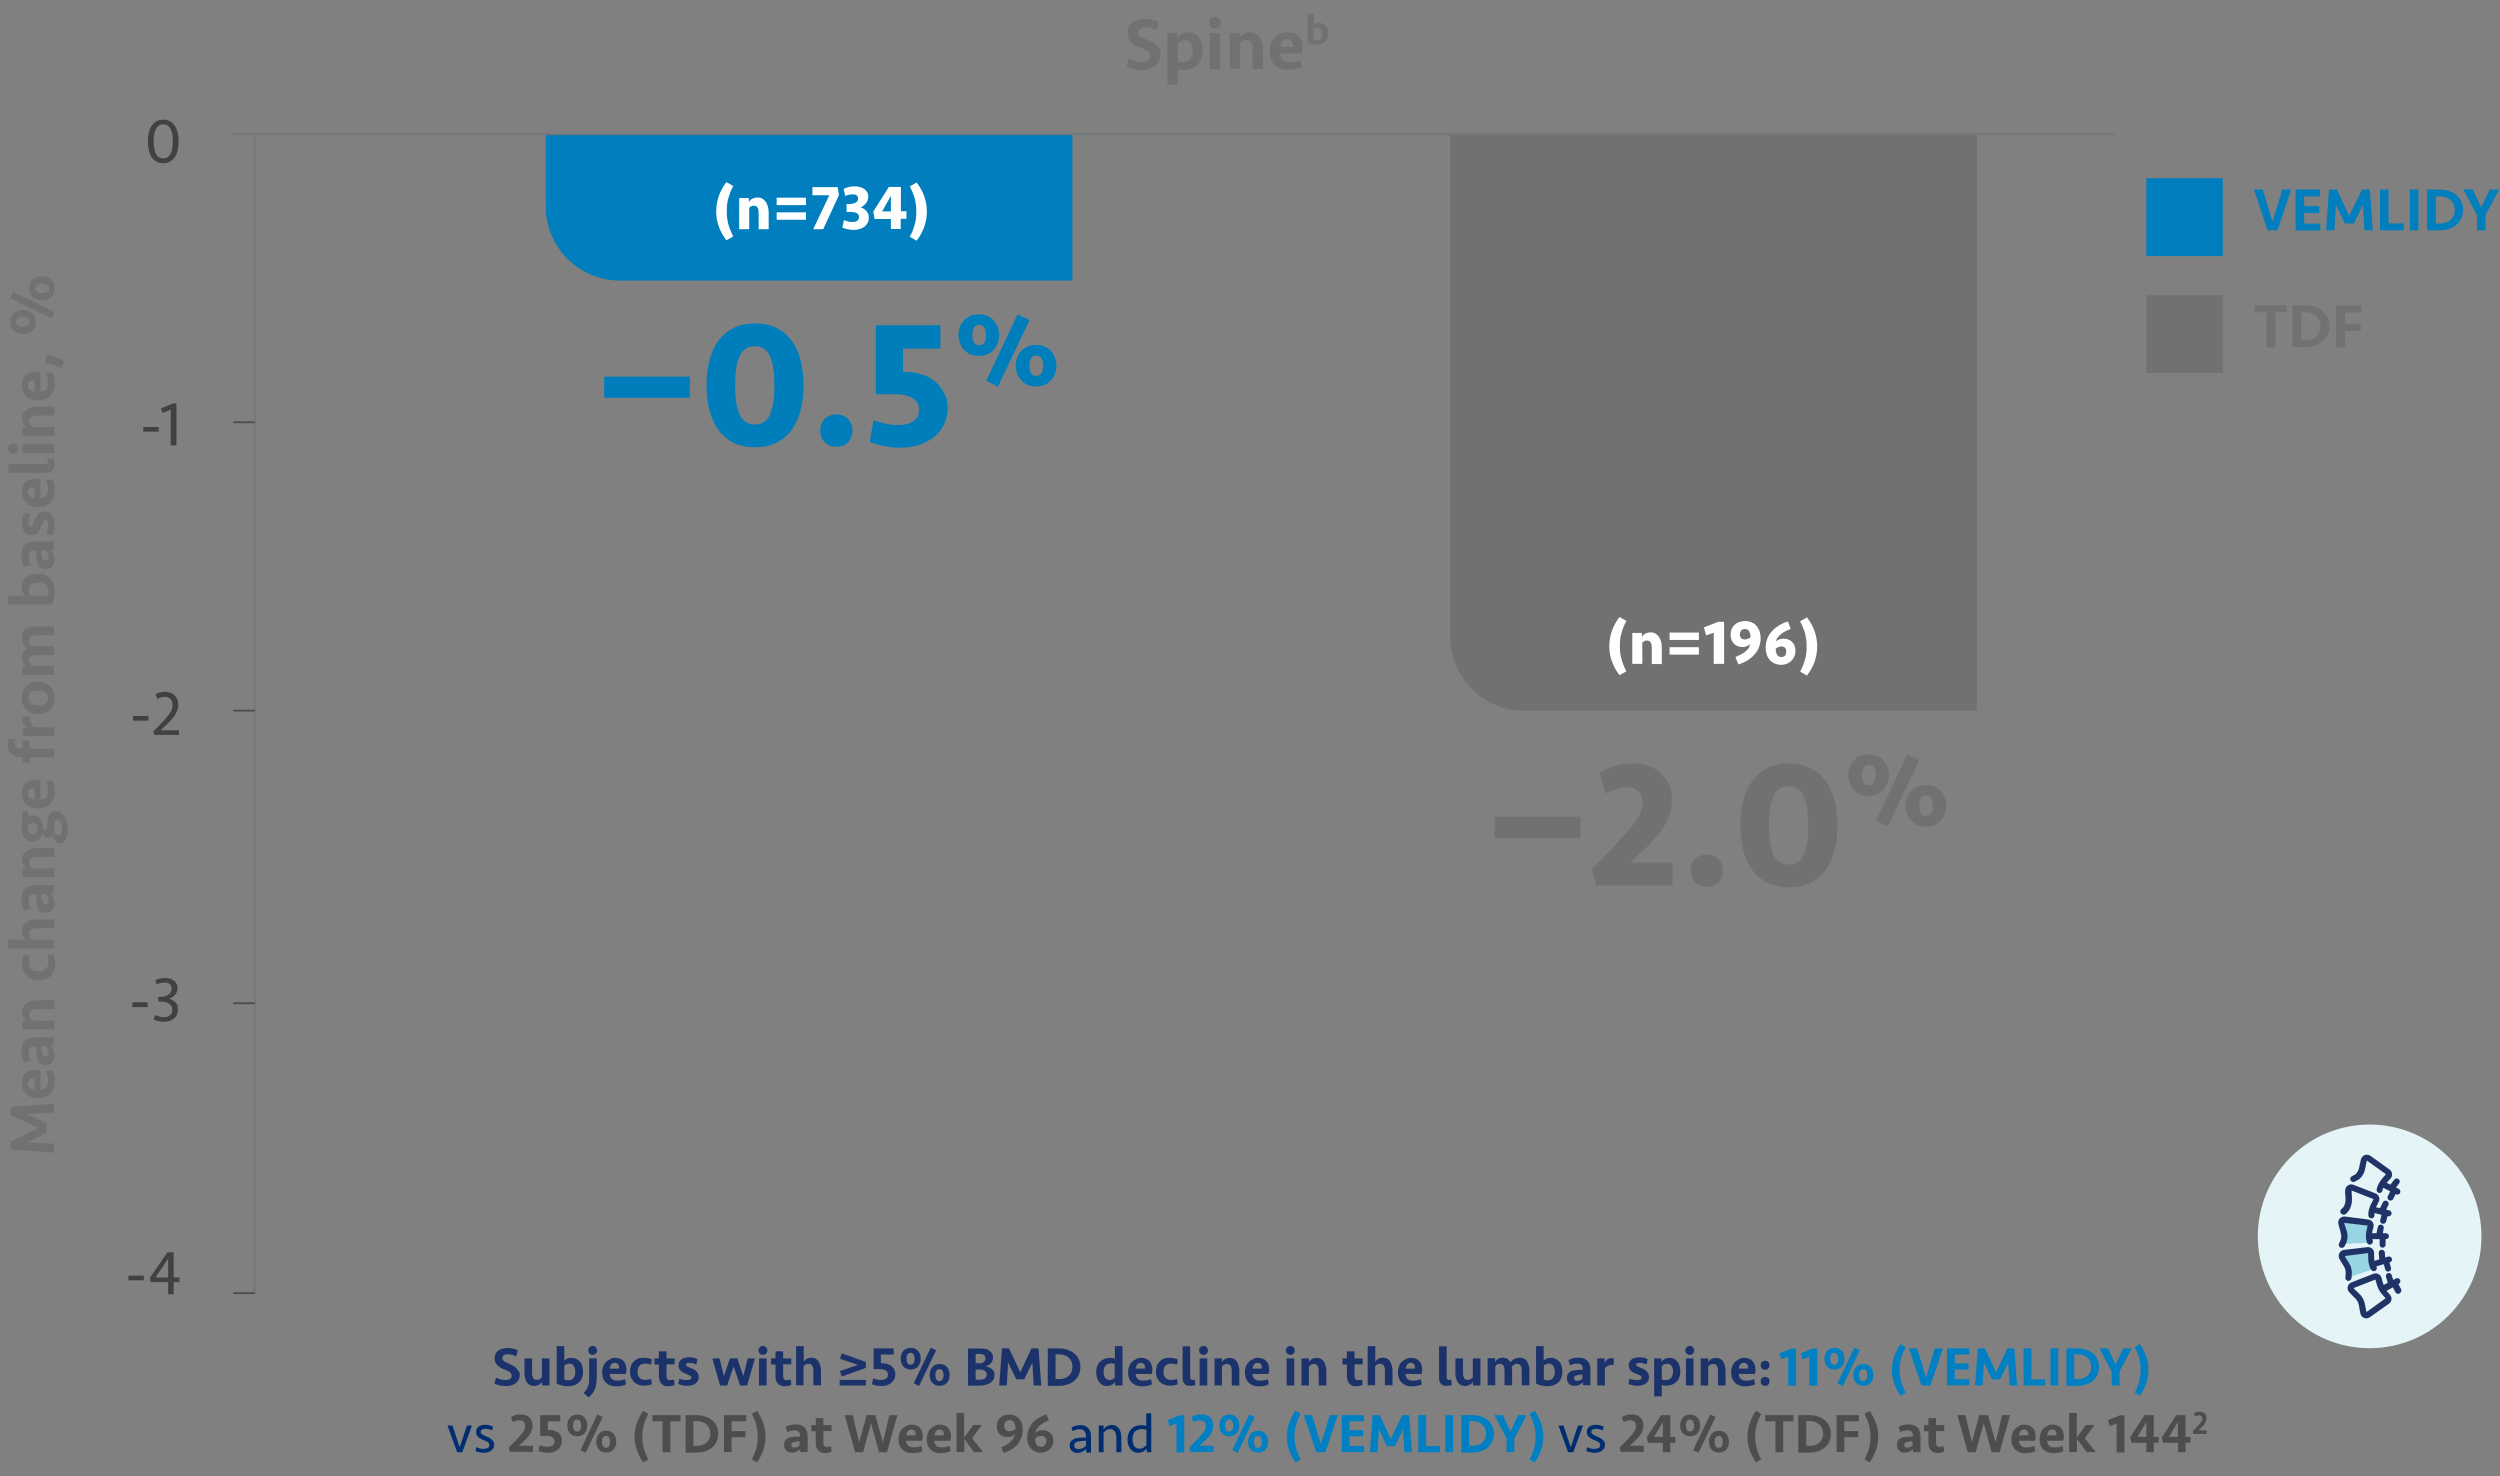 <?xml version="1.0" encoding="utf-8"?>
<!-- Generator: Adobe Illustrator 26.0.3, SVG Export Plug-In . SVG Version: 6.00 Build 0)  -->
<svg version="1.1" id="Layer_1" xmlns="http://www.w3.org/2000/svg" xmlns:xlink="http://www.w3.org/1999/xlink" x="0px" y="0px"
	 viewBox="0 0 1348.1 796.1" style="enable-background:new 0 0 1348.1 796.1;" xml:space="preserve">
<rect x="0" y="0" width="1348.1" height="796.1" fill="#808080" stroke="none"/>
<style type="text/css">
	.st0{fill:#007EBD;}
	.st1{fill:#707171;}
	.st2{enable-background:new    ;}
	.st3{fill:#414141;}
	.st4{fill:none;stroke:#71777A;stroke-miterlimit:10;}
	.st5{fill:none;stroke:#4E4D50;stroke-miterlimit:10;}
	.st6{fill:#FFFFFF;}
	.st7{fill:#007EBC;}
	.st8{fill:#1B326B;}
	.st9{fill:#007FC2;}
	.st10{fill:#002D70;}
	.st11{fill:#4C4D4C;}
	.st12{fill:#E5F4F7;}
	.st13{fill:#98D5E3;}
	.st14{fill:#1F3367;}
</style>
<g>
	<path id="Rectangle_1195" class="st0" d="M294.3,72.3h284l0,0v79l0,0h-244c-22.1,0-40-17.9-40-40V72.3L294.3,72.3z"/>
	<path id="Rectangle_1194" class="st1" d="M782,72.3h284l0,0v311l0,0H822c-22.1,0-40-17.9-40-40V72.3L782,72.3z"/>
	<g id="_0-2" transform="translate(-3365.179 -6645.77)">
		<g class="st2">
			<path class="st3" d="M3461.5,6722c0,1.7-0.2,3.2-0.5,4.7c-0.3,1.4-0.8,2.7-1.5,3.7c-0.7,1-1.5,1.9-2.6,2.5
				c-1,0.6-2.3,0.9-3.7,0.9c-1.4,0-2.7-0.3-3.7-0.9c-1-0.6-1.9-1.4-2.6-2.5c-0.7-1-1.2-2.3-1.5-3.7c-0.3-1.4-0.5-3-0.5-4.7
				c0-1.7,0.2-3.2,0.5-4.6c0.3-1.4,0.8-2.7,1.5-3.7c0.7-1,1.5-1.9,2.6-2.5c1-0.6,2.3-0.9,3.7-0.9c1.4,0,2.7,0.3,3.7,0.9
				c1,0.6,1.9,1.4,2.6,2.5c0.7,1,1.2,2.3,1.5,3.7C3461.3,6718.8,3461.5,6720.3,3461.5,6722z M3453.2,6731.2c1,0,1.8-0.2,2.4-0.7
				c0.7-0.5,1.2-1.1,1.6-1.9c0.4-0.8,0.7-1.8,0.9-2.9c0.2-1.1,0.3-2.4,0.3-3.7c0-1.3-0.1-2.6-0.3-3.7c-0.2-1.1-0.5-2.1-0.9-2.9
				c-0.4-0.8-0.9-1.5-1.6-1.9c-0.7-0.5-1.5-0.7-2.4-0.7s-1.8,0.2-2.4,0.7c-0.7,0.5-1.2,1.1-1.6,1.9c-0.4,0.8-0.7,1.8-0.9,2.9
				c-0.2,1.1-0.3,2.4-0.3,3.7c0,1.3,0.1,2.6,0.3,3.7c0.2,1.1,0.5,2.1,0.9,2.9c0.4,0.8,0.9,1.5,1.6,1.9
				C3451.5,6731,3452.3,6731.2,3453.2,6731.2z"/>
		</g>
	</g>
	<g id="_-1-2" transform="translate(-3367.745 -6493.034)">
		<g class="st2">
			<path class="st3" d="M3445,6725.8v-2.5h8.3v2.5H3445z"/>
			<path class="st3" d="M3459.8,6733.3v-19.4l-4.4,1.8l-0.9-2.4l6.4-2.7h2v22.6H3459.8z"/>
		</g>
	</g>
	<g id="_-2-2" transform="translate(-3373.279 -6337.209)">
		<g class="st2">
			<path class="st3" d="M3445,6725.8v-2.5h8.3v2.5H3445z"/>
			<path class="st3" d="M3457.2,6711.6c0.7-0.5,1.5-0.8,2.4-1c0.9-0.2,1.8-0.3,2.8-0.3c1,0,2,0.2,2.9,0.5s1.6,0.8,2.2,1.4
				c0.6,0.6,1.1,1.3,1.4,2.1c0.3,0.8,0.5,1.8,0.5,2.8c0,1-0.1,1.8-0.4,2.7c-0.2,0.8-0.6,1.6-1,2.4s-1,1.5-1.6,2.3s-1.3,1.5-2.1,2.3
				c-0.4,0.5-0.8,0.9-1.2,1.2c-0.4,0.4-0.7,0.7-1.1,1c-0.3,0.3-0.7,0.7-1,1c-0.4,0.3-0.7,0.7-1.1,1h9.9v2.5h-13.4l-0.4-1.9
				c1.3-1.3,2.5-2.5,3.5-3.6c1-1.1,2-2.2,3-3.2c1.2-1.3,2.1-2.5,2.8-3.7s1-2.5,1-3.8c0-1.4-0.4-2.4-1.1-3.2
				c-0.7-0.8-1.8-1.1-3.1-1.1c-0.7,0-1.4,0.1-2.1,0.3c-0.7,0.2-1.4,0.5-2,0.8L3457.2,6711.6z"/>
		</g>
	</g>
	<line id="Line_742" class="st4" x1="137.4" y1="71.6" x2="137.4" y2="697.3"/>
	<line id="Line_743" class="st4" x1="124.6" y1="72.4" x2="1140.2" y2="72.4"/>
	<line id="Line_745" class="st5" x1="125.7" y1="227.7" x2="137.4" y2="227.7"/>
	<g id="_-3-2" transform="translate(-3373.653 -6182.736)">
		<g class="st2">
			<path class="st3" d="M3445,6725.8v-2.6h8.3v2.6H3445z"/>
			<path class="st3" d="M3469.6,6727.3c0,1-0.2,1.9-0.6,2.7s-0.9,1.5-1.6,2c-0.7,0.6-1.5,1-2.4,1.3c-0.9,0.3-1.9,0.4-3,0.4
				c-0.5,0-0.9,0-1.4-0.1c-0.5-0.1-1-0.1-1.4-0.2s-0.9-0.2-1.4-0.4c-0.5-0.1-0.9-0.3-1.2-0.4l0.6-2.5c0.7,0.3,1.5,0.6,2.3,0.8
				c0.8,0.2,1.6,0.3,2.4,0.3c1.5,0,2.7-0.3,3.5-1.1s1.2-1.6,1.2-2.7c0-0.8-0.2-1.5-0.5-2.1c-0.3-0.6-0.8-1-1.4-1.4
				c-0.6-0.4-1.2-0.6-2-0.8c-0.8-0.2-1.6-0.3-2.4-0.3h-1.3v-2.5h1.2c0.8,0,1.6-0.1,2.3-0.3c0.7-0.2,1.4-0.5,1.9-0.9
				c0.5-0.4,1-0.8,1.3-1.4c0.3-0.5,0.5-1.2,0.5-1.8c0-1.1-0.3-1.9-1-2.5c-0.7-0.6-1.6-0.8-2.8-0.8c-0.7,0-1.4,0.1-2.1,0.2
				c-0.7,0.1-1.4,0.4-2.2,0.8l-0.6-2.3c0.8-0.4,1.6-0.7,2.5-0.9c0.9-0.2,1.8-0.3,2.8-0.3c1,0,1.8,0.1,2.6,0.4
				c0.8,0.3,1.5,0.6,2.1,1.1c0.6,0.5,1,1,1.4,1.7c0.3,0.7,0.5,1.4,0.5,2.2c0,1.4-0.4,2.6-1.2,3.5c-0.8,1-1.9,1.8-3.4,2.3
				c0.7,0.2,1.4,0.4,2,0.8c0.6,0.4,1.1,0.8,1.6,1.3c0.5,0.5,0.8,1,1.1,1.7C3469.5,6725.9,3469.6,6726.6,3469.6,6727.3z"/>
		</g>
	</g>
	<line id="Line_746" class="st5" x1="125.7" y1="383.2" x2="137.4" y2="383.2"/>
	<g id="_-4-2" transform="translate(-3375.743 -6035.413)">
		<g class="st2">
			<path class="st3" d="M3445,6725.8v-2.5h8.3v2.5H3445z"/>
			<path class="st3" d="M3469.4,6726.8v6.5h-3v-6.5h-9.4l-0.4-2.4l9.4-13.7h3.4v13.6h3.1v2.5H3469.4z M3466.4,6714.1l-6.8,10.2h6.8
				V6714.1z"/>
		</g>
	</g>
	<line id="Line_747" class="st5" x1="125.7" y1="541" x2="137.4" y2="541"/>
	<g id="Spine" transform="translate(-2838.266 -6713)">
		<g class="st2">
			<path class="st1" d="M3463.9,6742.7c0,1.2-0.2,2.3-0.7,3.2c-0.5,1-1.2,1.8-2,2.6c-0.9,0.7-1.9,1.3-3.1,1.7
				c-1.2,0.4-2.6,0.6-4.1,0.6c-1.4,0-2.8-0.2-4.3-0.5c-1.4-0.3-2.7-0.8-3.9-1.3l1.2-4.3c1,0.5,2,0.8,3.2,1.2
				c1.2,0.3,2.4,0.5,3.7,0.5c1.3,0,2.4-0.3,3.3-0.8c0.8-0.5,1.3-1.3,1.3-2.4c0-1-0.4-1.7-1.2-2.4s-2-1.3-3.7-1.9
				c-1.2-0.5-2.2-1-3.1-1.5c-0.9-0.5-1.7-1.1-2.3-1.7c-0.6-0.6-1.1-1.4-1.4-2.1c-0.3-0.8-0.5-1.7-0.5-2.7c0-2.5,0.8-4.3,2.5-5.7
				c1.7-1.3,3.9-2,6.7-2c1.4,0,2.8,0.1,4,0.4s2.4,0.7,3.5,1.3l-1,4.3c-0.9-0.5-1.9-0.8-2.9-1.1c-1-0.3-2.1-0.4-3.1-0.4
				c-1.2,0-2.1,0.2-2.8,0.7c-0.7,0.4-1.1,1.1-1.1,2.1c0,0.4,0.1,0.8,0.2,1.1s0.3,0.6,0.7,0.9c0.3,0.3,0.7,0.6,1.3,0.8
				c0.5,0.3,1.2,0.6,2,0.9c1.1,0.5,2.1,0.9,3.1,1.4s1.8,1.1,2.6,1.8c0.7,0.7,1.3,1.4,1.8,2.3S3463.9,6741.6,3463.9,6742.7z"/>
			<path class="st1" d="M3467.8,6730.8h5.2v2.5c0.6-0.9,1.4-1.6,2.4-2.1c1-0.5,2.1-0.8,3.5-0.8c1.2,0,2.2,0.2,3.2,0.7
				c1,0.5,1.8,1.2,2.5,2s1.2,1.9,1.6,3.1c0.4,1.2,0.6,2.6,0.6,4.1c0,1.7-0.3,3.2-0.8,4.5c-0.5,1.3-1.3,2.4-2.2,3.3s-2,1.5-3.2,2
				c-1.2,0.4-2.5,0.7-3.9,0.7c-0.7,0-1.4,0-1.9-0.1c-0.6-0.1-1.1-0.2-1.5-0.3v8.3h-5.5V6730.8z M3477.2,6734.7
				c-0.9,0-1.6,0.2-2.3,0.6c-0.7,0.4-1.2,0.8-1.5,1.2v9.6c0.3,0.1,0.7,0.2,1.2,0.3c0.5,0.1,0.9,0.1,1.4,0.1c1.9,0,3.2-0.6,4.1-1.7
				c0.9-1.1,1.3-2.6,1.3-4.4c0-1.6-0.3-3-1-4.1C3479.6,6735.3,3478.6,6734.7,3477.2,6734.7z"/>
			<path class="st1" d="M3490.2,6725.2c0-0.9,0.3-1.6,0.9-2.2c0.6-0.6,1.3-0.9,2.3-0.9c0.9,0,1.7,0.3,2.3,0.9
				c0.6,0.6,0.9,1.4,0.9,2.2c0,0.9-0.3,1.6-0.9,2.2c-0.6,0.6-1.4,0.9-2.3,0.9c-0.9,0-1.7-0.3-2.3-0.9
				C3490.5,6726.8,3490.2,6726,3490.2,6725.2z M3490.7,6750.3v-19.5h5.5v19.5H3490.7z"/>
			<path class="st1" d="M3501.4,6750.3v-19.5h5.3v2.6c0.6-1,1.5-1.8,2.4-2.3c1-0.5,2.1-0.7,3.2-0.7c1.3,0,2.3,0.3,3.2,0.8
				c0.9,0.5,1.6,1.2,2.2,2.1c0.6,0.9,1,1.9,1.2,3.1c0.3,1.2,0.4,2.4,0.4,3.7v10.1h-5.5v-10.2c0-1.8-0.3-3.1-0.8-4
				c-0.5-0.9-1.4-1.4-2.7-1.4c-0.8,0-1.5,0.2-2.1,0.6c-0.6,0.4-1.1,0.8-1.4,1.3v13.6H3501.4z"/>
			<path class="st1" d="M3532.7,6730.4c1.3,0,2.4,0.2,3.4,0.6c1,0.4,1.8,1,2.5,1.7c0.7,0.7,1.2,1.6,1.5,2.6c0.3,1,0.5,2.2,0.5,3.5
				c0,0.5,0,1.1-0.1,1.6c-0.1,0.5-0.2,1-0.3,1.5h-11.6c0.1,1.4,0.5,2.6,1.3,3.4c0.8,0.8,2.1,1.3,4,1.3c1,0,2.1-0.1,3-0.3
				c1-0.2,1.9-0.5,2.6-0.8l0.7,3.7c-1,0.5-2.1,0.8-3.3,1.1c-1.2,0.3-2.5,0.4-3.8,0.4c-1.6,0-3.1-0.2-4.3-0.7c-1.3-0.5-2.3-1.2-3.2-2
				c-0.9-0.9-1.5-1.9-2-3.2s-0.7-2.6-0.7-4.1c0-1.5,0.2-2.9,0.7-4.2c0.4-1.3,1.1-2.3,1.9-3.2s1.8-1.6,3-2.1
				C3529.8,6730.7,3531.2,6730.4,3532.7,6730.4z M3532.4,6734.1c-1.1,0-2,0.4-2.6,1.2c-0.6,0.8-1,1.8-1.1,3h6.7
				c0.1-1.3-0.1-2.3-0.6-3C3534.3,6734.5,3533.5,6734.1,3532.4,6734.1z"/>
		</g>
		<g class="st2">
			<path class="st1" d="M3543.5,6720.5h3.2v6c0.3-0.3,0.8-0.6,1.2-0.8c0.5-0.2,1.1-0.3,1.8-0.3c0.7,0,1.4,0.1,2,0.4
				c0.6,0.3,1.1,0.7,1.5,1.2c0.4,0.5,0.7,1.1,1,1.8c0.2,0.7,0.3,1.5,0.3,2.3c0,0.9-0.1,1.7-0.4,2.4c-0.3,0.7-0.7,1.4-1.2,1.9
				c-0.5,0.5-1.2,1-2,1.2c-0.8,0.3-1.7,0.4-2.8,0.4c-0.9,0-1.7-0.1-2.5-0.3c-0.8-0.2-1.5-0.4-2.2-0.7V6720.5z M3548.8,6727.9
				c-0.4,0-0.8,0.1-1.2,0.2c-0.3,0.1-0.7,0.3-1,0.6v5.9c0.2,0.1,0.4,0.2,0.7,0.2c0.3,0,0.6,0.1,0.9,0.1c0.6,0,1-0.1,1.4-0.3
				c0.4-0.2,0.7-0.4,1-0.7c0.2-0.3,0.4-0.7,0.5-1.1c0.1-0.4,0.2-0.9,0.2-1.4c0-1-0.2-1.8-0.6-2.4S3549.7,6727.9,3548.8,6727.9z"/>
		</g>
	</g>
	<g id="Mean_change_from_baseline_2" transform="translate(-3446 -6563.94)">
		<g class="st2">
			<path class="st1" d="M3451.8,7165.2v-4.4l23.3-1.7v4.8l-14.5,0.8l10.6,5.1v5l-10.6,5.1l14.5,0.8v4.8l-23.3-1.7v-4.4l15-7.1
				L3451.8,7165.2z"/>
			<path class="st1" d="M3457.8,7147.9c0-1.1,0.2-2.1,0.5-3c0.4-0.9,0.8-1.6,1.5-2.2c0.6-0.6,1.4-1,2.3-1.3c0.9-0.3,1.9-0.5,3-0.5
				c0.5,0,0.9,0,1.4,0.1c0.5,0.1,0.9,0.1,1.3,0.3v10.1c1.2,0,2.2-0.4,3-1.2s1.1-1.9,1.1-3.5c0-0.9-0.1-1.8-0.3-2.7
				c-0.2-0.9-0.4-1.6-0.7-2.3l3.3-0.6c0.4,0.8,0.7,1.8,1,2.9s0.3,2.2,0.3,3.3c0,1.4-0.2,2.7-0.6,3.8c-0.4,1.1-1,2-1.8,2.8
				c-0.8,0.8-1.7,1.3-2.8,1.7s-2.3,0.6-3.6,0.6c-1.3,0-2.5-0.2-3.7-0.6c-1.1-0.4-2.1-0.9-2.8-1.7c-0.8-0.7-1.4-1.6-1.8-2.6
				C3458,7150.4,3457.8,7149.2,3457.8,7147.9z M3461,7148.2c0,1,0.3,1.7,1,2.3c0.7,0.5,1.6,0.8,2.6,0.9v-5.8c-1.1-0.1-2,0-2.6,0.5
				S3461,7147.2,3461,7148.2z"/>
			<path class="st1" d="M3473.3,7128c0.6,0.6,1.1,1.4,1.5,2.3s0.6,1.9,0.6,3.1c0,0.7-0.1,1.4-0.4,2s-0.6,1.1-1,1.5s-0.9,0.7-1.5,1
				c-0.6,0.2-1.2,0.3-1.9,0.3c-1.6,0-2.8-0.5-3.6-1.6s-1.3-2.5-1.4-4.3c0-0.7-0.1-1.4-0.1-2.2c0-0.7,0-1.4-0.1-2h-0.6
				c-1.1,0-1.9,0.3-2.5,0.8c-0.6,0.5-0.9,1.4-0.9,2.5c0,0.9,0.1,1.7,0.3,2.5s0.5,1.5,0.8,2.1l-3.4,0.9c-0.5-0.9-0.9-1.9-1.2-2.9
				s-0.4-2.2-0.4-3.5c0-2.3,0.6-4,1.9-5.3c1.2-1.3,3.1-1.9,5.5-1.9h10v4.6H3473.3z M3472.2,7131.6c0-0.7-0.1-1.3-0.3-1.9
				s-0.5-1.1-0.9-1.5h-2.7c0,0.5,0.1,1,0.1,1.6s0.1,1.1,0.2,1.5c0.1,0.7,0.3,1.3,0.6,1.7c0.3,0.4,0.7,0.6,1.3,0.6
				c0.6,0,1-0.2,1.3-0.5S3472.2,7132.2,3472.2,7131.6z"/>
			<path class="st1" d="M3475.2,7119h-17v-4.6h2.3c-0.9-0.6-1.6-1.3-2-2.1s-0.6-1.8-0.6-2.8c0-1.1,0.2-2,0.7-2.8
				c0.5-0.8,1.1-1.4,1.9-1.9c0.8-0.5,1.7-0.9,2.7-1.1c1-0.2,2.1-0.4,3.2-0.4h8.9v4.8h-8.9c-1.5,0-2.7,0.2-3.5,0.7
				c-0.8,0.5-1.2,1.3-1.2,2.4c0,0.7,0.2,1.3,0.5,1.8c0.3,0.5,0.7,0.9,1.2,1.3h11.9V7119z"/>
			<path class="st1" d="M3457.8,7083.6c0-0.8,0.1-1.7,0.3-2.6c0.2-0.9,0.4-1.7,0.8-2.3l3.4,0.5c-0.5,1.1-0.7,2.3-0.7,3.6
				c0,1.7,0.5,2.9,1.4,3.7c0.9,0.8,2.2,1.2,3.8,1.2s2.8-0.4,3.8-1.2c0.9-0.8,1.4-2,1.4-3.7c0-1.3-0.2-2.5-0.7-3.6l3.4-0.5
				c0.3,0.6,0.6,1.4,0.8,2.3c0.2,0.9,0.3,1.8,0.3,2.6c0,1.5-0.2,2.8-0.7,3.9c-0.5,1.1-1.1,2.1-1.9,2.8c-0.8,0.8-1.7,1.3-2.8,1.7
				s-2.3,0.6-3.5,0.6s-2.4-0.2-3.5-0.6s-2-1-2.8-1.7c-0.8-0.8-1.4-1.7-1.9-2.8S3457.8,7085.1,3457.8,7083.6z"/>
			<path class="st1" d="M3475.2,7075.4h-24.7v-4.8h9.7c-0.8-0.6-1.4-1.3-1.8-2.1s-0.6-1.7-0.6-2.7c0-1.1,0.2-2,0.7-2.8
				c0.5-0.8,1.1-1.4,1.9-1.9c0.8-0.5,1.7-0.9,2.7-1.1c1-0.2,2.1-0.3,3.2-0.3h8.9v4.8h-8.9c-1.5,0-2.7,0.2-3.5,0.7
				c-0.8,0.5-1.2,1.3-1.2,2.4c0,0.7,0.2,1.3,0.5,1.8c0.3,0.5,0.7,0.9,1.2,1.3h11.9V7075.4z"/>
			<path class="st1" d="M3473.3,7045.9c0.6,0.6,1.1,1.4,1.5,2.3s0.6,1.9,0.6,3.1c0,0.7-0.1,1.4-0.4,2s-0.6,1.1-1,1.5s-0.9,0.7-1.5,1
				c-0.6,0.2-1.2,0.3-1.9,0.3c-1.6,0-2.8-0.5-3.6-1.6s-1.3-2.5-1.4-4.3c0-0.7-0.1-1.4-0.1-2.2c0-0.7,0-1.4-0.1-2h-0.6
				c-1.1,0-1.9,0.3-2.5,0.8c-0.6,0.5-0.9,1.4-0.9,2.5c0,0.9,0.1,1.7,0.3,2.5s0.5,1.5,0.8,2.1l-3.4,0.9c-0.5-0.9-0.9-1.9-1.2-2.9
				s-0.4-2.2-0.4-3.5c0-2.3,0.6-4,1.9-5.3c1.2-1.3,3.1-1.9,5.5-1.9h10v4.6H3473.3z M3472.2,7049.5c0-0.7-0.1-1.3-0.3-1.9
				s-0.5-1.1-0.9-1.5h-2.7c0,0.5,0.1,1,0.1,1.6s0.1,1.1,0.2,1.5c0.1,0.7,0.3,1.3,0.6,1.7c0.3,0.4,0.7,0.6,1.3,0.6
				c0.6,0,1-0.2,1.3-0.5S3472.2,7050.1,3472.2,7049.5z"/>
			<path class="st1" d="M3475.2,7036.9h-17v-4.6h2.3c-0.9-0.6-1.6-1.3-2-2.1s-0.6-1.8-0.6-2.8c0-1.1,0.2-2,0.7-2.8
				c0.5-0.8,1.1-1.4,1.9-1.9c0.8-0.5,1.7-0.9,2.7-1.1c1-0.2,2.1-0.4,3.2-0.4h8.9v4.8h-8.9c-1.5,0-2.7,0.2-3.5,0.7
				c-0.8,0.5-1.2,1.3-1.2,2.4c0,0.7,0.2,1.3,0.5,1.8c0.3,0.5,0.7,0.9,1.2,1.3h11.9V7036.9z"/>
			<path class="st1" d="M3458.1,7001.5h3.2v2.7c0.7-0.4,1.5-0.6,2.3-0.6c0.8,0,1.6,0.2,2.3,0.5c0.7,0.3,1.3,0.8,1.8,1.4
				c0.5,0.6,0.9,1.4,1.2,2.2c0.3,0.9,0.4,1.9,0.4,3c0,0,0,0.1,0,0.2s0,0.2,0,0.4c0.2,0.1,0.4,0.2,0.5,0.3c0.2,0.1,0.3,0.1,0.6,0.1
				c0.4,0,0.7-0.2,0.8-0.5s0.3-0.8,0.3-1.4l0.2-2.8c0.1-1.8,0.5-3.1,1.2-4.1s1.8-1.5,3.3-1.5c1,0,1.9,0.3,2.7,0.8s1.5,1.3,2,2.2
				s1,2,1.3,3.1c0.3,1.2,0.4,2.4,0.4,3.7c0,1-0.1,1.9-0.2,2.8c-0.2,0.9-0.4,1.7-0.8,2.4c-0.3,0.7-0.8,1.3-1.3,1.7
				c-0.5,0.4-1.2,0.6-2,0.6c-0.6,0-1.1-0.1-1.5-0.4s-0.8-0.6-1.1-1c-0.3-0.4-0.6-0.9-0.8-1.4s-0.4-1.1-0.5-1.6
				c-0.3,0.5-0.6,0.9-1,1.2c-0.4,0.3-0.9,0.4-1.4,0.4c-0.4,0-0.8-0.1-1.1-0.2c-0.3-0.2-0.6-0.3-0.9-0.6s-0.5-0.5-0.7-0.8
				c-0.2-0.3-0.3-0.6-0.5-0.8c-0.4,1.4-1.1,2.4-2,3.2c-0.9,0.7-2.1,1.1-3.3,1.1c-0.8,0-1.6-0.2-2.3-0.5c-0.7-0.3-1.3-0.8-1.9-1.4
				c-0.5-0.6-0.9-1.4-1.2-2.2c-0.3-0.9-0.5-1.9-0.5-3c0-0.5,0-0.9,0.1-1.3c0.1-0.4,0.1-0.8,0.3-1.2V7001.5z M3466.4,7010.7
				c0-0.9-0.2-1.6-0.8-2.1s-1.2-0.8-2-0.8c-0.9,0-1.5,0.3-2,0.8c-0.5,0.5-0.8,1.2-0.8,2.2s0.2,1.6,0.7,2.2c0.5,0.5,1.2,0.8,2.1,0.8
				c0.9,0,1.5-0.3,2-0.8C3466.1,7012.3,3466.4,7011.6,3466.4,7010.7z M3475,7012.2c0.3,0.5,0.6,0.9,0.9,1.4s0.9,0.7,1.5,0.7
				c0.7,0,1.3-0.3,1.6-0.9c0.3-0.6,0.5-1.5,0.5-2.5c0-0.6-0.1-1.2-0.2-1.8c-0.1-0.6-0.3-1.1-0.5-1.6s-0.5-0.8-0.8-1.1
				c-0.3-0.3-0.7-0.4-1.2-0.4c-0.6,0-1,0.2-1.2,0.7s-0.4,1.1-0.4,1.8L3475,7012.2z"/>
			<path class="st1" d="M3457.8,6991.5c0-1.1,0.2-2.1,0.5-3c0.4-0.9,0.8-1.6,1.5-2.2c0.6-0.6,1.4-1,2.3-1.3s1.9-0.5,3-0.5
				c0.5,0,0.9,0,1.4,0.1c0.5,0.1,0.9,0.1,1.3,0.3v10.1c1.2,0,2.2-0.4,3-1.2c0.7-0.7,1.1-1.9,1.1-3.5c0-0.9-0.1-1.8-0.3-2.7
				s-0.4-1.6-0.7-2.3l3.3-0.6c0.4,0.8,0.7,1.8,1,2.9s0.3,2.2,0.3,3.3c0,1.4-0.2,2.7-0.6,3.8s-1,2-1.8,2.8c-0.8,0.8-1.7,1.3-2.8,1.7
				c-1.1,0.4-2.3,0.6-3.6,0.6c-1.3,0-2.5-0.2-3.7-0.6c-1.1-0.4-2.1-0.9-2.8-1.7c-0.8-0.7-1.4-1.6-1.8-2.6
				C3458,6994,3457.8,6992.8,3457.8,6991.5z M3461,6991.8c0,1,0.3,1.7,1,2.3c0.7,0.5,1.6,0.8,2.6,0.9v-5.8c-1.1-0.1-2,0-2.6,0.5
				S3461,6990.8,3461,6991.8z"/>
			<path class="st1" d="M3475.2,6972.3h-13.3v2.8h-3.7v-2.8h-0.6c-2.5,0-4.4-0.6-5.6-1.9c-1.2-1.3-1.8-3-1.8-5.1
				c0-0.5,0-1.1,0.1-1.6c0.1-0.5,0.2-1,0.4-1.5l3.6,0.3c-0.1,0.3-0.2,0.6-0.2,0.9c0,0.3-0.1,0.7-0.1,1c0,1.1,0.3,1.9,0.8,2.4
				c0.5,0.5,1.4,0.8,2.6,0.8h0.8v-4.2h3.7v4.2h13.3V6972.3z"/>
			<path class="st1" d="M3462.2,6950.4v0.8c0,1.2,0.2,2.2,0.6,3c0.4,0.8,0.9,1.4,1.6,1.9h10.8v4.8h-17v-4.6h3
				c-1-0.3-1.8-0.8-2.3-1.6c-0.6-0.7-0.8-1.7-0.8-2.9c0-0.5,0.1-1,0.2-1.4H3462.2z"/>
			<path class="st1" d="M3466.6,6931.5c1.2,0,2.4,0.2,3.5,0.6c1.1,0.4,2,1,2.8,1.7c0.8,0.7,1.4,1.7,1.9,2.7c0.5,1.1,0.7,2.3,0.7,3.8
				c0,1.4-0.2,2.7-0.7,3.8c-0.5,1.1-1.1,2-1.9,2.7c-0.8,0.7-1.7,1.3-2.8,1.7c-1.1,0.4-2.2,0.6-3.5,0.6c-1.2,0-2.4-0.2-3.5-0.6
				c-1.1-0.4-2-1-2.8-1.7c-0.8-0.7-1.4-1.7-1.9-2.7c-0.5-1.1-0.7-2.3-0.7-3.8c0-1.4,0.2-2.7,0.7-3.8c0.5-1.1,1.1-2,1.9-2.7
				c0.8-0.7,1.7-1.3,2.8-1.7C3464.3,6931.7,3465.4,6931.5,3466.6,6931.5z M3466.6,6936.3c-0.7,0-1.4,0.1-2,0.2
				c-0.6,0.1-1.2,0.4-1.7,0.7s-0.9,0.7-1.2,1.2c-0.3,0.5-0.4,1.1-0.4,1.9c0,0.7,0.1,1.4,0.4,1.9c0.3,0.5,0.7,0.9,1.2,1.2
				c0.5,0.3,1.1,0.5,1.7,0.7c0.6,0.1,1.3,0.2,2,0.2s1.4-0.1,2-0.2c0.6-0.1,1.2-0.4,1.7-0.7c0.5-0.3,0.9-0.7,1.2-1.2
				c0.3-0.5,0.4-1.1,0.4-1.9c0-0.7-0.1-1.3-0.4-1.9c-0.3-0.5-0.7-0.9-1.2-1.2s-1-0.5-1.7-0.7
				C3468,6936.3,3467.3,6936.3,3466.6,6936.3z"/>
			<path class="st1" d="M3461.6,6909.5c0,0.7,0.2,1.4,0.6,1.9c0.4,0.5,0.9,1,1.3,1.3c0.4-0.1,0.9-0.1,1.3-0.2c0.5,0,1-0.1,1.4-0.1
				h8.9v4.8h-8.9c-1.6,0-2.8,0.2-3.5,0.7c-0.8,0.4-1.2,1.2-1.2,2.2c0,0.7,0.2,1.3,0.5,1.8c0.3,0.5,0.7,0.9,1.2,1.2h11.9v4.8h-17
				v-4.6h2.3c-0.9-0.6-1.6-1.3-2-2.1s-0.6-1.8-0.6-2.8c0-1.2,0.3-2.2,0.8-2.9s1.2-1.4,2.1-1.9c-1.1-0.8-1.8-1.6-2.3-2.6
				c-0.4-1-0.7-2-0.7-3.2c0-1.1,0.2-2,0.6-2.8c0.4-0.8,1-1.4,1.8-1.9c0.8-0.5,1.7-0.8,2.7-1.1c1-0.2,2.2-0.3,3.4-0.3h8.9v4.8h-8.9
				c-1.6,0-2.8,0.2-3.5,0.7C3462,6907.7,3461.6,6908.5,3461.6,6909.5z"/>
			<path class="st1" d="M3450.4,6890v-4.8h9.1c-0.5-0.5-0.9-1.1-1.3-1.9c-0.3-0.7-0.5-1.6-0.5-2.7c0-1.1,0.2-2.1,0.6-3
				c0.4-0.9,1-1.7,1.8-2.3c0.8-0.6,1.7-1.1,2.8-1.5s2.2-0.5,3.5-0.5c1.3,0,2.5,0.2,3.6,0.6c1.1,0.4,2.1,1,2.9,1.8
				c0.8,0.8,1.4,1.8,1.9,3c0.4,1.2,0.7,2.6,0.7,4.2c0,1.3-0.1,2.6-0.4,3.7c-0.3,1.2-0.7,2.3-1.1,3.3H3450.4z M3461.5,6882
				c0,0.7,0.1,1.2,0.3,1.8c0.2,0.5,0.5,1,0.9,1.4h8.9c0.1-0.3,0.2-0.6,0.3-1c0.1-0.4,0.1-0.8,0.1-1.3c0-0.8-0.1-1.6-0.4-2.2
				c-0.3-0.6-0.6-1.1-1.1-1.5c-0.5-0.4-1-0.6-1.7-0.8c-0.7-0.2-1.4-0.3-2.1-0.3c-1.5,0-2.7,0.3-3.7,0.9
				C3461.9,6879.7,3461.5,6880.7,3461.5,6882z"/>
			<path class="st1" d="M3473.3,6860.6c0.6,0.6,1.1,1.4,1.5,2.3s0.6,1.9,0.6,3.1c0,0.7-0.1,1.4-0.4,2c-0.2,0.6-0.6,1.1-1,1.5
				s-0.9,0.7-1.5,1c-0.6,0.2-1.2,0.4-1.9,0.4c-1.6,0-2.8-0.5-3.6-1.6c-0.8-1-1.3-2.5-1.4-4.3c0-0.7-0.1-1.4-0.1-2.2
				c0-0.7,0-1.4-0.1-2h-0.6c-1.1,0-1.9,0.3-2.5,0.8c-0.6,0.5-0.9,1.4-0.9,2.5c0,0.9,0.1,1.7,0.3,2.5c0.2,0.8,0.5,1.5,0.8,2.1
				l-3.4,0.9c-0.5-0.9-0.9-1.9-1.2-2.9s-0.4-2.2-0.4-3.5c0-2.3,0.6-4,1.9-5.3c1.2-1.3,3.1-1.9,5.5-1.9h10v4.6H3473.3z
				 M3472.2,6864.2c0-0.7-0.1-1.3-0.3-1.9c-0.2-0.6-0.5-1.1-0.9-1.5h-2.7c0,0.5,0.1,1,0.1,1.6c0,0.6,0.1,1.1,0.2,1.5
				c0.1,0.7,0.3,1.3,0.6,1.7c0.3,0.4,0.7,0.6,1.3,0.6c0.6,0,1-0.2,1.3-0.5C3472.1,6865.3,3472.2,6864.8,3472.2,6864.2z"/>
			<path class="st1" d="M3469.8,6839.7c0.9,0,1.7,0.2,2.4,0.6c0.7,0.4,1.3,0.9,1.8,1.5c0.5,0.7,0.8,1.4,1.1,2.3
				c0.2,0.9,0.4,1.9,0.4,2.9c0,0.9-0.1,1.8-0.3,2.9c-0.2,1-0.5,1.9-0.8,2.7l-3.4-0.7c0.3-0.7,0.5-1.5,0.7-2.3
				c0.2-0.8,0.3-1.6,0.3-2.4c0-0.8-0.1-1.5-0.3-2s-0.7-0.8-1.3-0.8c-0.5,0-0.9,0.3-1.2,0.8c-0.2,0.5-0.5,1.2-0.9,2
				c-0.3,0.7-0.6,1.3-0.9,2c-0.3,0.6-0.6,1.2-1,1.7c-0.4,0.5-0.9,0.9-1.4,1.2c-0.5,0.3-1.2,0.4-2,0.4c-0.9,0-1.7-0.2-2.3-0.5
				c-0.7-0.3-1.2-0.8-1.6-1.4c-0.4-0.6-0.7-1.3-0.9-2.1c-0.2-0.8-0.3-1.7-0.3-2.6c0-1,0.1-1.9,0.3-2.8c0.2-0.9,0.5-1.8,0.9-2.6
				l3.4,0.7c-0.3,0.7-0.6,1.4-0.8,2.1s-0.3,1.5-0.3,2.2c0,0.7,0.1,1.2,0.2,1.6c0.2,0.4,0.5,0.6,1,0.6c0.5,0,0.8-0.2,1-0.7
				c0.2-0.5,0.5-1.1,0.8-1.8c0.2-0.5,0.4-1.1,0.7-1.7c0.3-0.6,0.6-1.2,1-1.8c0.4-0.6,0.9-1,1.5-1.4
				C3468.2,6839.9,3469,6839.7,3469.8,6839.7z"/>
			<path class="st1" d="M3457.8,6829.1c0-1.1,0.2-2.1,0.5-3c0.4-0.9,0.8-1.6,1.5-2.2c0.6-0.6,1.4-1,2.3-1.3s1.9-0.5,3-0.5
				c0.5,0,0.9,0,1.4,0.1c0.5,0.1,0.9,0.1,1.3,0.3v10.1c1.2,0,2.2-0.4,3-1.2c0.7-0.7,1.1-1.9,1.1-3.5c0-0.9-0.1-1.8-0.3-2.7
				c-0.2-0.9-0.4-1.6-0.7-2.3l3.3-0.6c0.4,0.8,0.7,1.8,1,2.9c0.2,1.1,0.3,2.2,0.3,3.3c0,1.4-0.2,2.7-0.6,3.8c-0.4,1.1-1,2-1.8,2.8
				c-0.8,0.8-1.7,1.3-2.8,1.7c-1.1,0.4-2.3,0.6-3.6,0.6c-1.3,0-2.5-0.2-3.7-0.6c-1.1-0.4-2.1-0.9-2.8-1.7c-0.8-0.7-1.4-1.6-1.8-2.6
				C3458,6831.6,3457.8,6830.4,3457.8,6829.1z M3461,6829.4c0,1,0.3,1.7,1,2.3c0.7,0.5,1.6,0.8,2.6,0.9v-5.8c-1.1-0.1-2,0-2.6,0.5
				S3461,6828.4,3461,6829.4z"/>
			<path class="st1" d="M3470.2,6814.1c0.5,0,0.9-0.1,1.2-0.3c0.3-0.2,0.4-0.6,0.4-1.1c0-0.2,0-0.4,0-0.7c0-0.2-0.1-0.5-0.1-0.7
				l3.4-0.2c0.1,0.4,0.2,0.9,0.3,1.5c0.1,0.6,0.1,1.2,0.1,1.7c0,0.9-0.1,1.6-0.4,2.2c-0.3,0.6-0.6,1.1-1.1,1.4s-1,0.6-1.5,0.8
				c-0.6,0.2-1.2,0.2-1.8,0.2h-20.2v-4.8H3470.2z"/>
			<path class="st1" d="M3453.1,6808.7c-0.8,0-1.4-0.3-2-0.8c-0.5-0.5-0.8-1.2-0.8-2s0.3-1.5,0.8-2s1.2-0.8,2-0.8
				c0.7,0,1.4,0.3,1.9,0.8s0.8,1.2,0.8,2s-0.3,1.5-0.8,2C3454.5,6808.4,3453.9,6808.7,3453.1,6808.7z M3475.2,6808.3h-17v-4.8h17
				V6808.3z"/>
			<path class="st1" d="M3475.2,6798.9h-17v-4.6h2.3c-0.9-0.6-1.6-1.3-2-2.1s-0.6-1.8-0.6-2.8c0-1.1,0.2-2,0.7-2.8
				c0.5-0.8,1.1-1.4,1.9-1.9c0.8-0.5,1.7-0.9,2.7-1.1c1-0.2,2.1-0.4,3.2-0.4h8.9v4.8h-8.9c-1.5,0-2.7,0.2-3.5,0.7
				c-0.8,0.5-1.2,1.3-1.2,2.4c0,0.7,0.2,1.3,0.5,1.8c0.3,0.5,0.7,0.9,1.2,1.3h11.9V6798.9z"/>
			<path class="st1" d="M3457.8,6771.5c0-1.1,0.2-2.1,0.5-3c0.4-0.9,0.8-1.6,1.5-2.2c0.6-0.6,1.4-1,2.3-1.3s1.9-0.5,3-0.5
				c0.5,0,0.9,0,1.4,0.1c0.5,0.1,0.9,0.1,1.3,0.3v10.1c1.2,0,2.2-0.4,3-1.2c0.7-0.7,1.1-1.9,1.1-3.5c0-0.9-0.1-1.8-0.3-2.7
				c-0.2-0.9-0.4-1.6-0.7-2.3l3.3-0.6c0.4,0.8,0.7,1.8,1,2.9c0.2,1.1,0.3,2.2,0.3,3.3c0,1.4-0.2,2.7-0.6,3.8c-0.4,1.1-1,2-1.8,2.8
				c-0.8,0.8-1.7,1.3-2.8,1.7c-1.1,0.4-2.3,0.6-3.6,0.6c-1.3,0-2.5-0.2-3.7-0.6c-1.1-0.4-2.1-0.9-2.8-1.7c-0.8-0.7-1.4-1.6-1.8-2.6
				C3458,6774,3457.8,6772.8,3457.8,6771.5z M3461,6771.8c0,1,0.3,1.7,1,2.3c0.7,0.5,1.6,0.8,2.6,0.9v-5.8c-1.1-0.1-2,0-2.6,0.5
				S3461,6770.8,3461,6771.8z"/>
			<path class="st1" d="M3479.1,6762.2c-0.7-0.3-1.4-0.6-2.1-0.8c-0.7-0.2-1.3-0.4-2-0.6c-0.7-0.2-1.4-0.3-2.1-0.4
				c-0.7-0.1-1.5-0.2-2.4-0.2l0.4-4.7c1.8,0.1,3.6,0.5,5.2,1c1.6,0.6,3.2,1.4,4.6,2.5L3479.1,6762.2z"/>
			<path class="st1" d="M3451.4,6724.8l1.6-3.4l22.5,10.7l-1.7,3.4L3451.4,6724.8z M3458.4,6731.1c0.8,0,1.7,0.1,2.5,0.4
				c0.8,0.3,1.6,0.7,2.2,1.2c0.7,0.5,1.2,1.2,1.6,2c0.4,0.8,0.6,1.8,0.6,2.9c0,1.1-0.2,2-0.6,2.9c-0.4,0.8-0.9,1.5-1.6,2
				c-0.7,0.5-1.4,0.9-2.2,1.2c-0.8,0.3-1.7,0.4-2.5,0.4c-0.9,0-1.7-0.1-2.5-0.4c-0.8-0.3-1.6-0.7-2.2-1.2c-0.7-0.5-1.2-1.2-1.6-2
				c-0.4-0.8-0.6-1.8-0.6-2.9c0-1.1,0.2-2,0.6-2.9s0.9-1.5,1.6-2c0.7-0.5,1.4-0.9,2.2-1.2
				C3456.6,6731.2,3457.5,6731.1,3458.4,6731.1z M3458.4,6734.9c-1.1,0-2,0.2-2.7,0.6c-0.7,0.4-1.1,1.1-1.1,2c0,0.9,0.4,1.5,1.1,2
				c0.7,0.4,1.6,0.6,2.7,0.6s2-0.2,2.7-0.6c0.7-0.4,1.1-1.1,1.1-2s-0.4-1.6-1.1-2C3460.4,6735.2,3459.5,6734.9,3458.4,6734.9z
				 M3468.7,6712.9c0.8,0,1.7,0.1,2.5,0.4c0.8,0.3,1.6,0.7,2.2,1.2c0.7,0.5,1.2,1.2,1.6,2s0.6,1.8,0.6,2.9c0,1.1-0.2,2-0.6,2.9
				s-0.9,1.5-1.6,2c-0.7,0.5-1.4,0.9-2.2,1.2c-0.8,0.3-1.7,0.4-2.5,0.4c-0.9,0-1.7-0.1-2.5-0.4c-0.8-0.3-1.6-0.7-2.2-1.2
				c-0.7-0.5-1.2-1.2-1.6-2s-0.6-1.8-0.6-2.9c0-1.1,0.2-2,0.6-2.9s0.9-1.5,1.6-2c0.7-0.5,1.4-0.9,2.2-1.2
				C3467,6713.1,3467.8,6712.9,3468.7,6712.9z M3468.7,6716.8c-1.1,0-2,0.2-2.7,0.6c-0.7,0.4-1.1,1.1-1.1,2c0,0.9,0.4,1.5,1.1,2
				c0.7,0.4,1.6,0.6,2.7,0.6s2-0.2,2.7-0.6c0.7-0.4,1.1-1.1,1.1-2s-0.4-1.6-1.1-2C3470.7,6717,3469.8,6716.8,3468.7,6716.8z"/>
		</g>
	</g>
	<line id="Line_748" class="st5" x1="125.7" y1="697.3" x2="137.4" y2="697.3"/>
	<g class="st2">
		<path class="st1" d="M806,451.8v-11.4h46.2v11.4H806z"/>
		<path class="st1" d="M862.3,416.8c5.6-3.4,11.7-5.1,18.2-5.1c3,0,5.8,0.4,8.3,1.3c2.6,0.9,4.8,2.1,6.7,3.8
			c1.9,1.6,3.4,3.7,4.5,6.2c1.1,2.5,1.6,5.2,1.6,8.3c0,2.5-0.3,4.9-1,7.1c-0.6,2.2-1.5,4.3-2.7,6.3c-1.1,2-2.4,3.8-3.9,5.6
			c-1.5,1.8-3,3.5-4.7,5.2c-1.7,1.8-3.5,3.5-5.4,5.2c-1.8,1.6-3.5,3.1-5,4.4h23v12.4h-41.1l-2.3-8.9c1.7-1.8,3.3-3.4,4.7-4.8
			c1.4-1.4,2.6-2.7,3.8-3.9c1.2-1.2,2.3-2.4,3.4-3.6s2.3-2.4,3.5-3.8c1.4-1.5,2.7-3,4.2-4.6c1.4-1.6,2.7-3.2,3.8-4.9
			c1.1-1.7,2.1-3.4,2.8-5c0.7-1.7,1.1-3.4,1.1-5c0-2.6-0.8-4.7-2.3-6.2c-1.6-1.6-3.7-2.3-6.5-2.3c-2,0-3.9,0.3-5.6,0.9
			s-3.6,1.4-5.4,2.5L862.3,416.8z"/>
		<path class="st1" d="M911.7,469.5c0-2.3,0.7-4.4,2.2-6.1c1.5-1.7,3.7-2.6,6.5-2.6s5,0.9,6.5,2.6c1.5,1.7,2.2,3.8,2.2,6.1
			s-0.7,4.4-2.2,6.1c-1.5,1.7-3.7,2.6-6.5,2.6s-5-0.9-6.5-2.6C912.5,473.8,911.7,471.8,911.7,469.5z"/>
		<path class="st1" d="M990.8,445.1c0,5-0.5,9.5-1.6,13.6c-1.1,4.1-2.7,7.6-4.9,10.6c-2.2,2.9-4.9,5.2-8.2,6.8
			c-3.3,1.6-7.1,2.4-11.4,2.4c-4.4,0-8.2-0.8-11.5-2.4c-3.3-1.6-6-3.9-8.2-6.8c-2.2-2.9-3.8-6.5-4.9-10.6c-1.1-4.1-1.6-8.6-1.6-13.6
			c0-5,0.5-9.5,1.6-13.6c1.1-4.1,2.7-7.6,4.9-10.6c2.2-2.9,4.9-5.2,8.2-6.8c3.3-1.6,7.1-2.4,11.5-2.4c4.3,0,8.1,0.8,11.4,2.4
			c3.3,1.6,6,3.9,8.2,6.8c2.2,2.9,3.8,6.5,4.9,10.6C990.2,435.6,990.8,440.2,990.8,445.1z M975.1,445.1c0-6.9-0.8-12.1-2.4-15.7
			c-1.6-3.6-4.3-5.4-8.2-5.4s-6.6,1.8-8.2,5.4c-1.6,3.6-2.4,8.8-2.4,15.7c0,6.9,0.8,12.1,2.4,15.7c1.6,3.6,4.3,5.4,8.2,5.4
			s6.6-1.8,8.2-5.4C974.3,457.2,975.1,452,975.1,445.1z"/>
	</g>
	<g class="st2">
		<path class="st1" d="M1018.6,418c0,1.4-0.2,2.7-0.7,4c-0.4,1.3-1.1,2.5-2,3.6c-0.9,1.1-2,1.9-3.4,2.6c-1.4,0.7-3,1-4.9,1
			c-1.9,0-3.5-0.3-4.9-1c-1.4-0.7-2.5-1.5-3.4-2.6c-0.9-1.1-1.5-2.3-2-3.6c-0.4-1.3-0.7-2.7-0.7-4c0-1.4,0.2-2.7,0.7-4
			c0.4-1.3,1.1-2.5,2-3.6c0.9-1.1,2-1.9,3.4-2.6c1.4-0.7,3-1,4.9-1c1.9,0,3.5,0.3,4.9,1c1.4,0.7,2.5,1.5,3.4,2.6
			c0.9,1.1,1.5,2.3,2,3.6C1018.4,415.3,1018.6,416.6,1018.6,418z M1011.5,418c0-1.7-0.3-3-0.9-4c-0.6-1-1.5-1.5-2.8-1.5
			c-1.3,0-2.2,0.5-2.8,1.5c-0.6,1-0.9,2.3-0.9,4s0.3,3,0.9,4c0.6,1,1.5,1.5,2.8,1.5c1.3,0,2.2-0.5,2.8-1.5
			C1011.2,421,1011.5,419.7,1011.5,418z M1028.5,406.7l6.5,3.1l-17.1,35.9l-6.3-3.2L1028.5,406.7z M1049.5,434.5
			c0,1.4-0.2,2.7-0.7,4c-0.4,1.3-1.1,2.5-2,3.6c-0.9,1.1-2,1.9-3.4,2.6c-1.4,0.7-3,1-4.9,1c-1.9,0-3.5-0.3-4.9-1
			c-1.4-0.7-2.5-1.5-3.4-2.6c-0.9-1.1-1.5-2.3-2-3.6c-0.4-1.3-0.7-2.7-0.7-4c0-1.4,0.2-2.7,0.7-4c0.4-1.3,1.1-2.5,2-3.6
			c0.9-1.1,2-1.9,3.4-2.6c1.4-0.7,3-1,4.9-1c1.9,0,3.5,0.3,4.9,1c1.4,0.7,2.5,1.5,3.4,2.6c0.9,1.1,1.5,2.3,2,3.6
			C1049.3,431.8,1049.5,433.2,1049.5,434.5z M1042.3,434.5c0-1.7-0.3-3-0.9-4c-0.6-1-1.5-1.5-2.8-1.5c-1.3,0-2.2,0.5-2.8,1.5
			c-0.6,1-0.9,2.3-0.9,4c0,1.7,0.3,3,0.9,4c0.6,1,1.5,1.5,2.8,1.5c1.3,0,2.2-0.5,2.8-1.5C1042.1,437.6,1042.3,436.2,1042.3,434.5z"
			/>
	</g>
	<g class="st2">
		<path class="st6" d="M867.8,348.5c0-2.9,0.5-5.7,1.4-8.3c0.9-2.6,2.3-5.1,4.1-7.5l3.7,2.1c-0.7,1.4-1.4,2.7-1.8,4
			c-0.5,1.3-0.8,2.5-1.1,3.6c-0.3,1.1-0.4,2.2-0.5,3.2c-0.1,1-0.1,2-0.1,2.8s0,1.8,0.1,2.8c0.1,1,0.3,2.1,0.5,3.2
			c0.3,1.1,0.6,2.4,1.1,3.6c0.5,1.3,1.1,2.6,1.8,4l-3.7,2.1c-1.8-2.4-3.2-4.9-4.1-7.5C868.3,354.2,867.8,351.4,867.8,348.5z"/>
		<path class="st6" d="M880.2,358v-16.7h5.2v2.2c0.5-0.9,1.2-1.6,2-1.9c0.8-0.4,1.7-0.6,2.6-0.6c1.1,0,2.1,0.2,2.8,0.7
			s1.4,1.1,1.9,1.9c0.5,0.8,0.8,1.7,1.1,2.7c0.2,1,0.3,2.1,0.3,3.2v8.6h-5.4v-8.7c0-1.4-0.2-2.4-0.6-3c-0.4-0.6-1.1-1-2-1
			c-0.6,0-1.1,0.1-1.5,0.4c-0.4,0.2-0.8,0.6-1,0.9V358H880.2z"/>
		<path class="st6" d="M900.3,345.1v-4h15.8v4H900.3z M900.3,353v-4h15.8v4H900.3z"/>
		<path class="st6" d="M924.1,358v-16.8l-4.1,1.4l-1.2-4.3l7.7-3h3.2V358H924.1z"/>
		<path class="st6" d="M935.8,354.3c0.7-0.3,1.5-0.7,2.4-1.1s1.6-0.9,2.4-1.4c0.7-0.5,1.4-1.2,2-1.9c0.6-0.7,1-1.6,1.3-2.6
			c-0.6,0.5-1.2,0.9-2,1.2c-0.7,0.3-1.5,0.4-2.2,0.4c-0.9,0-1.8-0.1-2.5-0.4c-0.8-0.3-1.5-0.7-2.1-1.3s-1.1-1.3-1.4-2.1
			c-0.3-0.8-0.5-1.8-0.5-2.8c0-1.2,0.2-2.3,0.6-3.2c0.4-0.9,1-1.7,1.7-2.3c0.7-0.6,1.5-1.1,2.5-1.4c1-0.3,2-0.5,3-0.5
			c1.5,0,2.7,0.3,3.8,0.8c1.1,0.5,1.9,1.2,2.6,2.1c0.7,0.9,1.2,1.8,1.5,2.9c0.3,1.1,0.5,2.2,0.5,3.3c0,3.5-1.1,6.4-3.2,8.8
			c-2.1,2.4-5,4.3-8.8,5.5L935.8,354.3z M938.2,342.1c0,0.8,0.2,1.5,0.7,2s1.2,0.7,2,0.7c0.6,0,1.2-0.1,1.8-0.4
			c0.5-0.2,1-0.5,1.3-0.8c0-0.6-0.1-1.1-0.2-1.6c-0.1-0.5-0.3-1-0.5-1.4c-0.2-0.4-0.5-0.8-0.9-1c-0.4-0.3-0.9-0.4-1.5-0.4
			c-0.8,0-1.5,0.3-2,0.8C938.5,340.5,938.2,341.2,938.2,342.1z"/>
		<path class="st6" d="M965.6,339.1c-0.7,0.3-1.5,0.7-2.4,1.1s-1.6,0.8-2.4,1.4s-1.4,1.2-2,1.9s-1,1.6-1.3,2.5
			c0.5-0.5,1.1-0.9,1.9-1.2c0.7-0.3,1.5-0.4,2.3-0.4c0.9,0,1.8,0.1,2.5,0.4c0.8,0.3,1.5,0.7,2.1,1.3s1.1,1.3,1.4,2.1
			s0.5,1.8,0.5,2.8c0,1-0.2,2-0.6,2.9c-0.4,0.9-0.9,1.7-1.6,2.4c-0.7,0.7-1.5,1.2-2.4,1.6s-2,0.6-3,0.6c-1.5,0-2.7-0.3-3.8-0.8
			c-1.1-0.5-2-1.2-2.7-2.1c-0.7-0.9-1.2-1.8-1.5-2.9c-0.3-1.1-0.5-2.2-0.5-3.3c0-3.5,1.1-6.4,3.2-8.8c2.1-2.4,5-4.3,8.8-5.5
			L965.6,339.1z M963.2,351.3c0-0.8-0.2-1.5-0.7-2c-0.5-0.5-1.2-0.7-2-0.7c-0.6,0-1.2,0.1-1.7,0.4s-1,0.5-1.3,0.8
			c0,0.6,0.1,1.1,0.2,1.7c0.1,0.5,0.3,1,0.5,1.4c0.2,0.4,0.5,0.8,0.9,1c0.4,0.3,0.9,0.4,1.5,0.4c0.8,0,1.5-0.3,2-0.8
			C963,352.9,963.2,352.2,963.2,351.3z"/>
		<path class="st6" d="M979.9,348.5c0,2.9-0.5,5.7-1.4,8.3s-2.3,5.1-4.1,7.5l-3.7-2.1c0.7-1.4,1.4-2.7,1.8-4
			c0.5-1.3,0.8-2.5,1.1-3.6s0.4-2.2,0.5-3.2c0.1-1,0.1-2,0.1-2.8s0-1.8-0.1-2.8c-0.1-1-0.3-2.1-0.5-3.2s-0.6-2.4-1.1-3.6
			c-0.5-1.3-1.1-2.6-1.8-4l3.7-2.1c1.8,2.4,3.2,4.9,4.1,7.5S979.9,345.6,979.9,348.5z"/>
	</g>
	<g class="st2">
		<path class="st7" d="M325.8,214.5v-11.4H372v11.4H325.8z"/>
		<path class="st7" d="M433.3,207.8c0,5-0.6,9.5-1.6,13.6c-1.1,4.1-2.7,7.6-4.9,10.6c-2.2,2.9-4.9,5.2-8.2,6.8
			c-3.3,1.6-7.1,2.4-11.4,2.4c-4.4,0-8.2-0.8-11.5-2.4c-3.3-1.6-6-3.9-8.2-6.8c-2.2-2.9-3.8-6.5-4.9-10.6c-1.1-4.1-1.6-8.6-1.6-13.6
			c0-5,0.5-9.5,1.6-13.6c1.1-4.1,2.7-7.6,4.9-10.6c2.2-2.9,4.9-5.2,8.2-6.8c3.3-1.6,7.1-2.4,11.5-2.4c4.3,0,8.1,0.8,11.4,2.4
			c3.3,1.6,6,3.9,8.2,6.8c2.2,2.9,3.8,6.5,4.9,10.6C432.7,198.3,433.3,202.9,433.3,207.8z M417.6,207.8c0-6.9-0.8-12.1-2.4-15.7
			c-1.6-3.6-4.3-5.4-8.2-5.4s-6.6,1.8-8.2,5.4c-1.6,3.6-2.4,8.8-2.4,15.7c0,6.9,0.8,12.1,2.4,15.7c1.6,3.6,4.3,5.4,8.2,5.4
			s6.6-1.8,8.2-5.4C416.8,219.9,417.6,214.7,417.6,207.8z"/>
		<path class="st7" d="M442.3,232.2c0-2.3,0.7-4.4,2.2-6.1c1.5-1.7,3.7-2.6,6.5-2.6c2.8,0,5,0.9,6.5,2.6c1.5,1.7,2.2,3.8,2.2,6.1
			s-0.7,4.4-2.2,6.1c-1.5,1.7-3.7,2.6-6.5,2.6c-2.8,0-5-0.9-6.5-2.6C443,236.6,442.3,234.5,442.3,232.2z"/>
		<path class="st7" d="M511,220c0,3.4-0.7,6.4-2,9c-1.3,2.6-3.1,4.8-5.4,6.7c-2.3,1.8-4.9,3.2-8.1,4.2c-3.1,1-6.4,1.5-10,1.5
			c-3,0-6-0.3-9-0.9c-3-0.6-5.5-1.3-7.5-2.2l2-11.7c2.1,0.8,4.3,1.4,6.5,1.9c2.3,0.5,4.6,0.7,6.8,0.7c3.6,0,6.3-0.7,8.3-2.1
			c2-1.4,3-3.5,3-6.2c0-1.5-0.4-2.8-1.1-3.9c-0.7-1.1-1.7-1.9-2.9-2.6c-1.2-0.6-2.6-1.1-4.2-1.4c-1.6-0.3-3.2-0.4-5-0.4h-10.1v-37.2
			h34.8V188h-20.2v12.6h1.6c3,0,5.9,0.4,8.6,1.3c2.7,0.8,5,2.1,7,3.7c2,1.7,3.6,3.7,4.8,6.1C510.4,214.1,511,216.8,511,220z"/>
	</g>
	<g class="st2">
		<path class="st7" d="M538.8,180.7c0,1.4-0.2,2.7-0.7,4c-0.4,1.3-1.1,2.5-2,3.6c-0.9,1.1-2,1.9-3.4,2.6c-1.4,0.7-3,1-4.9,1
			c-1.9,0-3.5-0.3-4.9-1c-1.4-0.7-2.5-1.5-3.4-2.6c-0.9-1.1-1.5-2.3-2-3.6c-0.4-1.3-0.7-2.7-0.7-4c0-1.4,0.2-2.7,0.7-4
			c0.4-1.3,1.1-2.5,2-3.6c0.9-1.1,2-1.9,3.4-2.6c1.4-0.7,3-1,4.9-1c1.9,0,3.5,0.3,4.9,1c1.4,0.7,2.5,1.5,3.4,2.6
			c0.9,1.1,1.5,2.3,2,3.6C538.6,178,538.8,179.4,538.8,180.7z M531.7,180.7c0-1.7-0.3-3-0.9-4c-0.6-1-1.5-1.5-2.8-1.5
			c-1.3,0-2.2,0.5-2.8,1.5c-0.6,1-0.9,2.3-0.9,4s0.3,3,0.9,4c0.6,1,1.5,1.5,2.8,1.5c1.3,0,2.2-0.5,2.8-1.5
			C531.4,183.8,531.7,182.4,531.7,180.7z M548.7,169.5l6.5,3.1l-17.1,35.9l-6.3-3.2L548.7,169.5z M569.7,197.2c0,1.4-0.2,2.7-0.7,4
			c-0.4,1.3-1.1,2.5-2,3.6c-0.9,1.1-2,1.9-3.4,2.6c-1.4,0.7-3,1-4.9,1c-1.9,0-3.5-0.3-4.9-1c-1.4-0.7-2.5-1.5-3.4-2.6
			c-0.9-1.1-1.5-2.3-2-3.6c-0.4-1.3-0.7-2.7-0.7-4c0-1.4,0.2-2.7,0.7-4c0.4-1.3,1.1-2.5,2-3.6c0.9-1.1,2-1.9,3.4-2.6
			c1.4-0.7,3-1,4.9-1c1.9,0,3.5,0.3,4.9,1c1.4,0.7,2.5,1.5,3.4,2.6c0.9,1.1,1.5,2.3,2,3.6C569.5,194.5,569.7,195.9,569.7,197.2z
			 M562.5,197.2c0-1.7-0.3-3-0.9-4c-0.6-1-1.5-1.5-2.8-1.5c-1.3,0-2.2,0.5-2.8,1.5c-0.6,1-0.9,2.3-0.9,4c0,1.7,0.3,3,0.9,4
			c0.6,1,1.5,1.5,2.8,1.5c1.3,0,2.2-0.5,2.8-1.5C562.3,200.3,562.5,198.9,562.5,197.2z"/>
	</g>
	<g id="_n" transform="translate(-3059.298 -6616.799)">
		<g class="st2">
			<path class="st6" d="M3445.5,6730.8c0-2.9,0.5-5.7,1.4-8.3c0.9-2.6,2.3-5.1,4.1-7.5l3.7,2.1c-0.7,1.4-1.4,2.7-1.8,4
				c-0.5,1.3-0.8,2.5-1.1,3.6c-0.3,1.1-0.4,2.2-0.5,3.2c-0.1,1-0.1,2-0.1,2.8s0,1.8,0.1,2.8c0.1,1,0.3,2.1,0.5,3.2
				c0.3,1.1,0.6,2.4,1.1,3.6c0.5,1.3,1.1,2.6,1.8,4l-3.7,2.1c-1.8-2.4-3.2-4.9-4.1-7.5C3446,6736.5,3445.5,6733.7,3445.5,6730.8z"/>
			<path class="st6" d="M3457.9,6740.3v-16.7h5.2v2.2c0.5-0.9,1.2-1.6,2-1.9c0.8-0.4,1.7-0.6,2.6-0.6c1.1,0,2.1,0.2,2.8,0.7
				s1.4,1.1,1.9,1.9c0.5,0.8,0.8,1.7,1.1,2.7c0.2,1,0.3,2.1,0.3,3.2v8.6h-5.4v-8.7c0-1.4-0.2-2.4-0.6-3c-0.4-0.6-1.1-1-2-1
				c-0.6,0-1.1,0.1-1.5,0.4c-0.4,0.2-0.8,0.6-1,0.9v11.4H3457.9z"/>
			<path class="st6" d="M3478.1,6727.4v-4h15.8v4H3478.1z M3478.1,6735.3v-4h15.8v4H3478.1z"/>
			<path class="st6" d="M3511.7,6722l-8.5,18.4h-5.4l8.7-18.3h-9.1v-4.4h13.6L3511.7,6722z"/>
			<path class="st6" d="M3527.8,6734.1c0,1-0.2,2-0.6,2.8c-0.4,0.8-1,1.5-1.7,2.1c-0.7,0.6-1.6,1-2.6,1.3c-1,0.3-2.1,0.5-3.2,0.5
				c-1.1,0-2.2-0.1-3.3-0.4c-1.1-0.2-2-0.5-2.9-0.9l0.9-4c0.7,0.3,1.4,0.5,2.1,0.7s1.6,0.3,2.5,0.3c1.2,0,2-0.2,2.6-0.7
				s0.9-1.1,0.9-2c0-1-0.4-1.7-1.3-2.1c-0.8-0.4-1.9-0.6-3.2-0.6h-2.2v-4.3h1.3c1.6,0,2.9-0.3,3.7-0.8c0.8-0.5,1.2-1.2,1.2-2.1
				c0-0.7-0.2-1.3-0.7-1.7c-0.5-0.4-1.2-0.6-2.2-0.6c-0.6,0-1.3,0.1-2,0.2s-1.4,0.4-2,0.7l-0.9-3.8c1-0.5,1.9-0.8,2.9-1.1
				c1-0.2,2.1-0.3,3.2-0.3c1,0,2,0.1,2.9,0.4c0.9,0.3,1.6,0.6,2.3,1.1c0.6,0.5,1.1,1.1,1.5,1.8c0.4,0.7,0.5,1.5,0.5,2.3
				c0,1.2-0.4,2.3-1.1,3.3c-0.7,1-1.7,1.8-3,2.4c0.6,0.2,1.2,0.5,1.7,0.8c0.5,0.3,1,0.7,1.4,1.2c0.4,0.5,0.7,1,1,1.6
				C3527.7,6732.6,3527.8,6733.3,3527.8,6734.1z"/>
			<path class="st6" d="M3545,6734.9v5.4h-5.3v-5.4h-8.8l-0.7-4l8.4-13.3h6.5v13.1h3v4.1H3545z M3539.7,6722.4l-4.7,8.4h4.7V6722.4z
				"/>
			<path class="st6" d="M3559.1,6730.8c0,2.9-0.5,5.7-1.4,8.3s-2.3,5.1-4.1,7.5l-3.7-2.1c0.7-1.4,1.4-2.7,1.8-4
				c0.5-1.3,0.8-2.5,1.1-3.6s0.4-2.2,0.5-3.2c0.1-1,0.1-2,0.1-2.8s0-1.8-0.1-2.8c-0.1-1-0.3-2.1-0.5-3.2s-0.6-2.4-1.1-3.6
				c-0.5-1.3-1.1-2.6-1.8-4l3.7-2.1c1.8,2.4,3.2,4.9,4.1,7.5S3559.1,6727.9,3559.1,6730.8z"/>
		</g>
	</g>
	<g id="VEMLIDY">
		<g class="st2">
			<path class="st0" d="M1230.7,102.2h4.8l-7.4,22h-5.3l-7.4-22h4.8l5.2,17.3L1230.7,102.2z"/>
			<path class="st0" d="M1237.9,102.2h13.2v3.7h-8.6v5.3h8.2v3.7h-8.2v5.7h8.7v3.7h-13.3V102.2z"/>
			<path class="st0" d="M1273.7,102.2h4.2l1.6,22h-4.5l-0.8-13.7l-4.9,10h-4.8l-4.9-10l-0.8,13.7h-4.5l1.6-22h4.2l6.7,14.2
				L1273.7,102.2z"/>
			<path class="st0" d="M1288,102.2v18.3h8.2v3.7h-12.8v-22H1288z"/>
			<path class="st0" d="M1304.1,124.2h-4.6v-22h4.6V124.2z"/>
			<path class="st0" d="M1308.8,102.2h6.6c1.9,0,3.7,0.3,5.3,0.8c1.6,0.6,2.9,1.3,4,2.3c1.1,1,2,2.1,2.6,3.5
				c0.6,1.3,0.9,2.8,0.9,4.4s-0.3,3-0.9,4.4c-0.6,1.3-1.5,2.5-2.6,3.5c-1.1,1-2.5,1.7-4,2.3c-1.6,0.6-3.3,0.8-5.3,0.8h-6.6V102.2z
				 M1315.6,120.5c1.2,0,2.2-0.2,3.2-0.5c1-0.3,1.8-0.8,2.6-1.4c0.7-0.6,1.3-1.4,1.7-2.3c0.4-0.9,0.6-1.9,0.6-3.1
				c0-1.1-0.2-2.2-0.6-3.1c-0.4-0.9-1-1.7-1.7-2.3c-0.7-0.6-1.6-1.1-2.6-1.4c-1-0.3-2.1-0.5-3.2-0.5h-2.1v14.7H1315.6z"/>
			<path class="st0" d="M1342.6,102.2h5l-7.3,13.8v8.2h-4.6v-8.2l-7.3-13.8h5l4.5,9.7L1342.6,102.2z"/>
		</g>
	</g>
	<g id="TDF">
		<g class="st2">
			<path class="st1" d="M1233.2,164.6v3.8h-6.3v18.9h-4.8v-18.9h-6.3v-3.8H1233.2z"/>
			<path class="st1" d="M1236.2,164.6h6.8c2,0,3.8,0.3,5.4,0.8c1.6,0.6,3,1.4,4.1,2.4s2,2.2,2.7,3.6c0.6,1.4,0.9,2.9,0.9,4.5
				s-0.3,3.1-0.9,4.5c-0.6,1.4-1.5,2.6-2.7,3.6s-2.5,1.8-4.1,2.4c-1.6,0.6-3.4,0.8-5.4,0.8h-6.8V164.6z M1243.1,183.5
				c1.2,0,2.3-0.2,3.3-0.5c1-0.3,1.9-0.8,2.6-1.5c0.7-0.6,1.3-1.4,1.7-2.4s0.6-2,0.6-3.2c0-1.2-0.2-2.2-0.6-3.2s-1-1.7-1.7-2.4
				c-0.7-0.6-1.6-1.1-2.6-1.5c-1-0.3-2.1-0.5-3.3-0.5h-2.2v15.1H1243.1z"/>
			<path class="st1" d="M1259.7,187.3v-22.6h13.7v3.8h-8.9v6.1h8.5v3.8h-8.5v9H1259.7z"/>
		</g>
	</g>
	<rect id="Rectangle_237" x="1157.4" y="96.1" class="st0" width="41.2" height="42"/>
	<rect id="Rectangle_238" x="1157.4" y="159.2" class="st1" width="41.2" height="41.9"/>
	<g>
		<g class="st2">
			<path class="st8" d="M280.3,741.4c0,0.9-0.2,1.7-0.5,2.4c-0.4,0.7-0.9,1.4-1.5,1.9c-0.6,0.5-1.4,1-2.4,1.3
				c-0.9,0.3-1.9,0.4-3.1,0.4c-1.1,0-2.1-0.1-3.2-0.3c-1.1-0.2-2.1-0.6-3-1l0.9-3.2c0.7,0.3,1.5,0.6,2.4,0.9
				c0.9,0.2,1.8,0.4,2.7,0.4c1,0,1.8-0.2,2.4-0.6c0.6-0.4,0.9-1,0.9-1.8c0-0.7-0.3-1.3-0.9-1.8c-0.6-0.5-1.5-0.9-2.8-1.4
				c-0.9-0.4-1.7-0.7-2.3-1.1s-1.2-0.8-1.7-1.3c-0.5-0.5-0.8-1-1.1-1.6c-0.2-0.6-0.4-1.3-0.4-2c0-1.8,0.6-3.3,1.9-4.2
				c1.2-1,2.9-1.5,5-1.5c1.1,0,2.1,0.1,3,0.3s1.8,0.5,2.6,1l-0.8,3.2c-0.7-0.3-1.4-0.6-2.2-0.8c-0.8-0.2-1.6-0.3-2.4-0.3
				c-0.9,0-1.6,0.2-2.1,0.5s-0.8,0.8-0.8,1.5c0,0.3,0,0.6,0.1,0.8c0.1,0.2,0.3,0.5,0.5,0.7c0.2,0.2,0.6,0.4,0.9,0.6s0.9,0.4,1.5,0.7
				c0.8,0.3,1.6,0.7,2.3,1.1c0.7,0.4,1.4,0.8,1.9,1.3c0.6,0.5,1,1.1,1.3,1.7C280.1,739.7,280.3,740.5,280.3,741.4z"/>
			<path class="st8" d="M296.3,732.5v14.6h-4v-2c-0.5,0.8-1.1,1.4-1.9,1.7s-1.5,0.6-2.4,0.6c-0.9,0-1.7-0.2-2.4-0.6
				s-1.2-0.9-1.6-1.6c-0.4-0.7-0.7-1.5-0.9-2.3c-0.2-0.9-0.3-1.8-0.3-2.8v-7.6h4.1v7.6c0,1.3,0.2,2.3,0.6,3c0.4,0.7,1,1,2,1
				c0.6,0,1.1-0.1,1.6-0.4c0.4-0.3,0.8-0.6,1.1-1v-10.2H296.3z"/>
			<path class="st8" d="M300.2,725.9h4.1v7.8c0.4-0.4,1-0.8,1.6-1.1c0.6-0.3,1.4-0.4,2.3-0.4c1,0,1.8,0.2,2.6,0.6
				c0.8,0.4,1.4,0.9,2,1.5c0.5,0.7,1,1.5,1.2,2.4c0.3,0.9,0.4,1.9,0.4,3c0,1.1-0.2,2.2-0.5,3.1s-0.8,1.8-1.5,2.5
				c-0.7,0.7-1.5,1.2-2.6,1.6c-1,0.4-2.2,0.6-3.6,0.6c-1.1,0-2.2-0.1-3.2-0.4c-1-0.2-2-0.6-2.8-1V725.9z M307,735.3
				c-0.6,0-1.1,0.1-1.5,0.3c-0.4,0.2-0.8,0.4-1.2,0.7v7.6c0.2,0.1,0.5,0.2,0.9,0.3c0.3,0.1,0.7,0.1,1.1,0.1c0.7,0,1.3-0.1,1.8-0.3
				c0.5-0.2,0.9-0.6,1.2-1c0.3-0.4,0.6-0.9,0.7-1.5c0.1-0.6,0.2-1.2,0.2-1.8c0-1.3-0.3-2.3-0.8-3.1S308.1,735.3,307,735.3z"/>
			<path class="st8" d="M321.7,743.6c0,1.1-0.1,2-0.2,2.9c-0.1,0.9-0.4,1.7-0.7,2.5c-0.3,0.8-0.8,1.6-1.3,2.3
				c-0.6,0.7-1.3,1.5-2.1,2.2l-2.7-2.3c0.5-0.5,0.9-1.1,1.3-1.6c0.4-0.5,0.7-1.1,0.9-1.6s0.4-1.2,0.6-1.8c0.1-0.6,0.2-1.3,0.2-2.1
				v-11.6h4.1V743.6z M317.2,728.2c0-0.7,0.2-1.2,0.7-1.7s1-0.7,1.7-0.7c0.7,0,1.3,0.2,1.7,0.7c0.4,0.5,0.7,1,0.7,1.7
				c0,0.6-0.2,1.2-0.7,1.7c-0.4,0.5-1,0.7-1.7,0.7c-0.7,0-1.3-0.2-1.7-0.7C317.4,729.4,317.2,728.8,317.2,728.2z"/>
			<path class="st8" d="M331.8,732.2c1,0,1.8,0.2,2.6,0.5c0.7,0.3,1.4,0.7,1.9,1.3c0.5,0.6,0.9,1.2,1.1,2c0.3,0.8,0.4,1.6,0.4,2.6
				c0,0.4,0,0.8-0.1,1.2s-0.1,0.8-0.2,1.1h-8.7c0,1.1,0.4,1.9,1,2.6c0.6,0.6,1.6,1,3,1c0.8,0,1.5-0.1,2.3-0.2c0.7-0.1,1.4-0.4,2-0.6
				l0.5,2.8c-0.7,0.4-1.5,0.6-2.5,0.8c-0.9,0.2-1.9,0.3-2.8,0.3c-1.2,0-2.3-0.2-3.2-0.5c-0.9-0.4-1.7-0.9-2.4-1.5
				c-0.6-0.7-1.1-1.5-1.5-2.4c-0.3-0.9-0.5-2-0.5-3.1c0-1.1,0.2-2.2,0.5-3.1c0.3-0.9,0.8-1.8,1.4-2.4c0.6-0.7,1.4-1.2,2.3-1.6
				C329.7,732.3,330.7,732.2,331.8,732.2z M331.5,734.9c-0.8,0-1.5,0.3-1.9,0.9c-0.4,0.6-0.7,1.3-0.8,2.2h5c0.1-0.9,0-1.7-0.4-2.3
				C333,735.2,332.4,734.9,331.5,734.9z"/>
			<path class="st8" d="M347.4,732.2c0.7,0,1.5,0.1,2.2,0.2c0.8,0.2,1.4,0.4,1.9,0.6l-0.4,2.9c-0.9-0.4-2-0.6-3.1-0.6
				c-1.4,0-2.5,0.4-3.2,1.2s-1,1.9-1,3.2c0,1.4,0.3,2.4,1,3.2c0.7,0.8,1.7,1.2,3.2,1.2c1.1,0,2.2-0.2,3.1-0.6l0.4,2.9
				c-0.5,0.3-1.2,0.5-1.9,0.6c-0.8,0.1-1.5,0.2-2.2,0.2c-1.3,0-2.4-0.2-3.3-0.6c-1-0.4-1.8-0.9-2.4-1.6c-0.6-0.7-1.1-1.5-1.5-2.4
				c-0.3-0.9-0.5-1.9-0.5-3s0.2-2.1,0.5-3c0.3-0.9,0.8-1.7,1.5-2.4c0.6-0.7,1.5-1.2,2.4-1.6S346.2,732.2,347.4,732.2z"/>
			<path class="st8" d="M352.9,732.5h2.4v-3.8h4.1v3.8h4.4v3.2h-4.4v6.3c0,0.7,0.1,1.2,0.4,1.6c0.2,0.4,0.7,0.6,1.5,0.6
				c0.8,0,1.5-0.1,2.2-0.3l0.3,2.9c-0.4,0.2-1,0.3-1.6,0.5s-1.3,0.2-2,0.2c-0.9,0-1.6-0.1-2.2-0.4c-0.6-0.3-1.1-0.6-1.5-1.1
				c-0.4-0.5-0.7-1-0.9-1.7c-0.2-0.6-0.3-1.3-0.3-2.1v-6.4h-2.4V732.5z"/>
			<path class="st8" d="M376.8,742.5c0,0.8-0.2,1.5-0.5,2.1c-0.3,0.6-0.8,1.1-1.3,1.5c-0.6,0.4-1.2,0.7-2,0.9
				c-0.8,0.2-1.6,0.3-2.5,0.3c-0.8,0-1.6-0.1-2.5-0.3s-1.7-0.4-2.3-0.7l0.6-2.9c0.6,0.3,1.3,0.5,2,0.6c0.7,0.1,1.4,0.2,2.1,0.2
				c0.7,0,1.2-0.1,1.7-0.3c0.4-0.2,0.7-0.6,0.7-1.1c0-0.5-0.2-0.8-0.7-1c-0.4-0.2-1-0.5-1.7-0.8c-0.6-0.2-1.1-0.5-1.7-0.7
				c-0.5-0.2-1-0.5-1.4-0.9c-0.4-0.3-0.7-0.8-1-1.2c-0.2-0.5-0.4-1.1-0.4-1.8c0-0.8,0.1-1.4,0.4-2c0.3-0.6,0.7-1,1.2-1.4
				c0.5-0.4,1.1-0.6,1.8-0.8c0.7-0.2,1.4-0.3,2.2-0.3c0.8,0,1.6,0.1,2.4,0.2c0.8,0.2,1.5,0.4,2.2,0.8l-0.6,2.9
				c-0.6-0.3-1.2-0.5-1.8-0.6c-0.6-0.2-1.3-0.3-1.9-0.3c-0.6,0-1,0.1-1.4,0.2c-0.4,0.1-0.5,0.4-0.5,0.8c0,0.4,0.2,0.7,0.6,0.9
				c0.4,0.2,0.9,0.4,1.5,0.7c0.4,0.2,0.9,0.4,1.5,0.6c0.5,0.2,1.1,0.5,1.5,0.9s0.9,0.8,1.2,1.3C376.6,741.1,376.8,741.8,376.8,742.5
				z"/>
			<path class="st8" d="M400.8,742.1l2.4-9.6h3.9l-4.2,14.6h-3.8l-3.5-10.3l-3.5,10.3h-3.8l-4.2-14.6h3.9l2.4,9.6l3.2-9.6h4
				L400.8,742.1z"/>
			<path class="st8" d="M409,728.2c0-0.7,0.2-1.2,0.7-1.7c0.4-0.5,1-0.7,1.7-0.7s1.3,0.2,1.7,0.7c0.4,0.5,0.7,1,0.7,1.7
				c0,0.6-0.2,1.2-0.7,1.7c-0.4,0.5-1,0.7-1.7,0.7s-1.3-0.2-1.7-0.7C409.2,729.4,409,728.8,409,728.2z M409.3,747.1v-14.6h4.1v14.6
				H409.3z"/>
			<path class="st8" d="M415.8,732.5h2.4v-3.8h4.1v3.8h4.4v3.2h-4.4v6.3c0,0.7,0.1,1.2,0.4,1.6c0.2,0.4,0.7,0.6,1.5,0.6
				c0.8,0,1.5-0.1,2.2-0.3l0.3,2.9c-0.4,0.2-1,0.3-1.6,0.5s-1.3,0.2-2,0.2c-0.9,0-1.6-0.1-2.2-0.4c-0.6-0.3-1.1-0.6-1.5-1.1
				c-0.4-0.5-0.7-1-0.9-1.7c-0.2-0.6-0.3-1.3-0.3-2.1v-6.4h-2.4V732.5z"/>
			<path class="st8" d="M429.3,747.1v-21.2h4.1v8.3c0.5-0.7,1.1-1.2,1.8-1.6c0.7-0.3,1.5-0.5,2.3-0.5c0.9,0,1.7,0.2,2.4,0.6
				c0.7,0.4,1.2,0.9,1.6,1.6c0.4,0.7,0.7,1.5,0.9,2.3c0.2,0.9,0.3,1.8,0.3,2.8v7.6h-4.1v-7.6c0-1.3-0.2-2.3-0.6-3
				c-0.4-0.7-1.1-1-2-1c-0.6,0-1.1,0.1-1.6,0.4c-0.4,0.3-0.8,0.6-1.1,1v10.2H429.3z"/>
			<path class="st8" d="M452.8,747.1v-3h14.1v3H452.8z M466.9,734.4v3.2l-13,4.7l-1-3l9.8-3.3l-9.8-3.3l1-2.9L466.9,734.4z"/>
			<path class="st8" d="M482.8,741c0,1-0.2,1.9-0.6,2.7c-0.4,0.8-0.9,1.5-1.6,2c-0.7,0.5-1.5,1-2.4,1.3c-0.9,0.3-1.9,0.4-3,0.4
				c-0.9,0-1.8-0.1-2.7-0.3c-0.9-0.2-1.7-0.4-2.3-0.6l0.6-3.2c0.6,0.2,1.3,0.4,2,0.6s1.4,0.2,2.2,0.2c1.2,0,2.1-0.2,2.8-0.7
				c0.7-0.5,1-1.2,1-2.1c0-1.1-0.4-1.8-1.2-2.3c-0.8-0.5-1.9-0.7-3.3-0.7h-3.2v-11.2h10.8v3.3H475v4.7h0.6c1,0,2,0.1,2.8,0.4
				s1.6,0.6,2.3,1.1c0.6,0.5,1.2,1.1,1.5,1.9C482.6,739.2,482.8,740.1,482.8,741z"/>
			<path class="st8" d="M496.5,732.7c0,0.7-0.1,1.4-0.3,2.1c-0.2,0.7-0.6,1.3-1,1.9c-0.5,0.6-1,1-1.7,1.3s-1.5,0.5-2.4,0.5
				c-0.9,0-1.8-0.2-2.4-0.5c-0.7-0.3-1.3-0.8-1.7-1.3c-0.5-0.6-0.8-1.2-1-1.9c-0.2-0.7-0.3-1.4-0.3-2.1c0-0.7,0.1-1.5,0.3-2.2
				c0.2-0.7,0.6-1.3,1-1.9c0.5-0.6,1-1,1.7-1.3c0.7-0.3,1.5-0.5,2.4-0.5c0.9,0,1.8,0.2,2.4,0.5s1.3,0.8,1.7,1.3
				c0.5,0.6,0.8,1.2,1,1.9C496.4,731.2,496.5,731.9,496.5,732.7z M493.2,732.7c0-0.9-0.2-1.7-0.5-2.3c-0.4-0.6-0.9-0.9-1.7-0.9
				c-0.8,0-1.3,0.3-1.7,0.9c-0.4,0.6-0.5,1.4-0.5,2.3c0,0.9,0.2,1.7,0.5,2.3c0.3,0.6,0.9,0.9,1.7,0.9c0.8,0,1.3-0.3,1.7-0.9
				S493.2,733.6,493.2,732.7z M501.9,726.7l2.9,1.4l-9.2,19.3l-2.9-1.5L501.9,726.7z M512.1,741.5c0,0.7-0.1,1.4-0.3,2.1
				c-0.2,0.7-0.6,1.3-1,1.9c-0.5,0.6-1,1-1.7,1.3c-0.7,0.3-1.5,0.5-2.4,0.5c-0.9,0-1.8-0.2-2.4-0.5c-0.7-0.3-1.3-0.8-1.7-1.3
				c-0.5-0.6-0.8-1.2-1-1.9c-0.2-0.7-0.3-1.4-0.3-2.1c0-0.7,0.1-1.5,0.3-2.2c0.2-0.7,0.6-1.3,1-1.9s1-1,1.7-1.4
				c0.7-0.3,1.5-0.5,2.4-0.5c0.9,0,1.8,0.2,2.4,0.5c0.7,0.3,1.3,0.8,1.7,1.4c0.5,0.6,0.8,1.2,1,1.9C512,740,512.1,740.8,512.1,741.5
				z M508.8,741.5c0-0.9-0.2-1.7-0.5-2.3c-0.4-0.6-0.9-0.9-1.7-0.9c-0.8,0-1.3,0.3-1.7,0.9c-0.4,0.6-0.5,1.4-0.5,2.3
				s0.2,1.7,0.5,2.3c0.3,0.6,0.9,0.9,1.7,0.9s1.3-0.3,1.7-0.9C508.6,743.2,508.8,742.5,508.8,741.5z"/>
			<path class="st8" d="M536.3,741.5c0,0.9-0.2,1.7-0.6,2.4c-0.4,0.7-1,1.3-1.7,1.8s-1.6,0.8-2.6,1.1c-1,0.3-2.1,0.4-3.4,0.4h-6v-20
				h6.8c1,0,1.9,0.1,2.8,0.3s1.5,0.6,2.1,1c0.6,0.4,1,0.9,1.3,1.5c0.3,0.6,0.5,1.2,0.5,1.9c0,1.3-0.4,2.3-1.1,3.1s-1.7,1.4-3,1.8
				c1.4,0.2,2.6,0.7,3.5,1.5C535.8,739,536.3,740.1,536.3,741.5z M527.9,735.2c1,0,1.9-0.2,2.5-0.7c0.7-0.5,1-1.1,1-2
				c0-0.8-0.3-1.4-0.8-1.8c-0.6-0.4-1.3-0.6-2.3-0.6h-2.2v5H527.9z M532.1,741.2c0-0.9-0.4-1.6-1.1-2c-0.8-0.5-1.7-0.7-2.9-0.7h-2
				v5.5h2.2c1.3,0,2.3-0.2,2.9-0.8C531.8,742.6,532.1,742,532.1,741.2z"/>
			<path class="st8" d="M556.2,727.1h3.8l1.5,20h-4.1l-0.7-12.4l-4.4,9.1H548l-4.4-9.1l-0.7,12.4h-4.1l1.5-20h3.8l6.1,12.9
				L556.2,727.1z"/>
			<path class="st8" d="M565,727.1h6c1.8,0,3.4,0.3,4.8,0.8c1.4,0.5,2.6,1.2,3.7,2.1c1,0.9,1.8,1.9,2.3,3.2c0.5,1.2,0.8,2.6,0.8,4
				c0,1.4-0.3,2.8-0.8,4c-0.5,1.2-1.3,2.3-2.3,3.2c-1,0.9-2.2,1.6-3.7,2.1s-3,0.8-4.8,0.8h-6V727.1z M571.1,743.7
				c1.1,0,2-0.2,2.9-0.5c0.9-0.3,1.7-0.7,2.3-1.3c0.6-0.6,1.2-1.3,1.5-2.1c0.4-0.8,0.5-1.8,0.5-2.8c0-1-0.2-2-0.5-2.8
				c-0.4-0.8-0.9-1.5-1.5-2.1c-0.6-0.6-1.4-1-2.3-1.3c-0.9-0.3-1.9-0.5-2.9-0.5h-1.9v13.3H571.1z"/>
			<path class="st8" d="M605.2,747.1h-3.9v-1.9c-0.5,0.6-1.1,1.2-1.8,1.6c-0.7,0.4-1.6,0.6-2.7,0.6c-0.8,0-1.6-0.2-2.3-0.6
				c-0.7-0.4-1.3-0.9-1.8-1.5c-0.5-0.7-0.9-1.4-1.2-2.4s-0.4-1.9-0.4-3c0-1.3,0.2-2.4,0.6-3.3c0.4-1,0.9-1.8,1.6-2.4
				c0.7-0.6,1.5-1.1,2.4-1.5c0.9-0.3,1.9-0.5,2.9-0.5c0.5,0,1,0,1.4,0.1c0.4,0.1,0.8,0.2,1.2,0.3v-6.7h4.1V747.1z M598.2,744.2
				c0.6,0,1.2-0.1,1.7-0.4c0.5-0.2,0.9-0.6,1.2-1v-7.3c-0.6-0.2-1.2-0.3-2-0.3c-1.3,0-2.3,0.4-3,1.2s-1,1.9-1,3.4
				c0,0.6,0.1,1.2,0.2,1.7c0.1,0.5,0.3,1,0.6,1.4c0.2,0.4,0.6,0.7,1,0.9S597.7,744.2,598.2,744.2z"/>
			<path class="st8" d="M615.4,732.2c1,0,1.8,0.2,2.6,0.5c0.7,0.3,1.4,0.7,1.9,1.3c0.5,0.6,0.9,1.2,1.1,2c0.3,0.8,0.4,1.6,0.4,2.6
				c0,0.4,0,0.8-0.1,1.2s-0.1,0.8-0.2,1.1h-8.7c0,1.1,0.4,1.9,1,2.6c0.6,0.6,1.6,1,3,1c0.8,0,1.5-0.1,2.3-0.2c0.7-0.1,1.4-0.4,2-0.6
				l0.5,2.8c-0.7,0.4-1.5,0.6-2.5,0.8c-0.9,0.2-1.9,0.3-2.8,0.3c-1.2,0-2.3-0.2-3.2-0.5c-0.9-0.4-1.7-0.9-2.4-1.5
				c-0.6-0.7-1.1-1.5-1.5-2.4c-0.3-0.9-0.5-2-0.5-3.1c0-1.1,0.2-2.2,0.5-3.1c0.3-0.9,0.8-1.8,1.4-2.4c0.6-0.7,1.4-1.2,2.3-1.6
				C613.2,732.3,614.2,732.2,615.4,732.2z M615.1,734.9c-0.8,0-1.5,0.3-1.9,0.9c-0.4,0.6-0.7,1.3-0.8,2.2h5c0.1-0.9,0-1.7-0.4-2.3
				C616.6,735.2,616,734.9,615.1,734.9z"/>
			<path class="st8" d="M631,732.2c0.7,0,1.5,0.1,2.2,0.2c0.8,0.2,1.4,0.4,1.9,0.6l-0.4,2.9c-0.9-0.4-2-0.6-3.1-0.6
				c-1.4,0-2.5,0.4-3.2,1.2s-1,1.9-1,3.2c0,1.4,0.3,2.4,1,3.2c0.7,0.8,1.7,1.2,3.2,1.2c1.1,0,2.2-0.2,3.1-0.6l0.4,2.9
				c-0.5,0.3-1.2,0.5-1.9,0.6c-0.8,0.1-1.5,0.2-2.2,0.2c-1.3,0-2.4-0.2-3.3-0.6c-1-0.4-1.8-0.9-2.4-1.6c-0.6-0.7-1.1-1.5-1.5-2.4
				c-0.3-0.9-0.5-1.9-0.5-3s0.2-2.1,0.5-3c0.3-0.9,0.8-1.7,1.5-2.4c0.6-0.7,1.5-1.2,2.4-1.6S629.7,732.2,631,732.2z"/>
			<path class="st8" d="M641.9,742.8c0,0.5,0.1,0.8,0.3,1c0.2,0.2,0.5,0.3,1,0.3c0.2,0,0.4,0,0.6,0c0.2,0,0.4,0,0.6-0.1l0.1,2.9
				c-0.3,0.1-0.8,0.2-1.3,0.3c-0.5,0.1-1,0.1-1.5,0.1c-0.7,0-1.4-0.1-1.9-0.3c-0.5-0.2-0.9-0.5-1.2-0.9c-0.3-0.4-0.5-0.8-0.7-1.3
				c-0.1-0.5-0.2-1-0.2-1.5v-17.3h4.1V742.8z"/>
			<path class="st8" d="M646.6,728.2c0-0.7,0.2-1.2,0.7-1.7c0.4-0.5,1-0.7,1.7-0.7s1.3,0.2,1.7,0.7c0.4,0.5,0.7,1,0.7,1.7
				c0,0.6-0.2,1.2-0.7,1.7c-0.4,0.5-1,0.7-1.7,0.7s-1.3-0.2-1.7-0.7C646.8,729.4,646.6,728.8,646.6,728.2z M646.9,747.1v-14.6h4.1
				v14.6H646.9z"/>
			<path class="st8" d="M654.9,747.1v-14.6h4v2c0.5-0.8,1.1-1.4,1.8-1.7c0.7-0.4,1.5-0.6,2.4-0.6c0.9,0,1.7,0.2,2.4,0.6
				c0.7,0.4,1.2,0.9,1.6,1.6c0.4,0.7,0.7,1.5,0.9,2.3c0.2,0.9,0.3,1.8,0.3,2.8v7.6h-4.1v-7.6c0-1.3-0.2-2.3-0.6-3
				c-0.4-0.7-1.1-1-2-1c-0.6,0-1.1,0.1-1.6,0.4c-0.4,0.3-0.8,0.6-1.1,1v10.2H654.9z"/>
			<path class="st8" d="M678.4,732.2c1,0,1.8,0.2,2.6,0.5c0.7,0.3,1.4,0.7,1.9,1.3c0.5,0.6,0.9,1.2,1.1,2s0.4,1.6,0.4,2.6
				c0,0.4,0,0.8-0.1,1.2s-0.1,0.8-0.2,1.1h-8.7c0,1.1,0.4,1.9,1,2.6c0.6,0.6,1.6,1,3,1c0.8,0,1.5-0.1,2.3-0.2c0.7-0.1,1.4-0.4,2-0.6
				l0.5,2.8c-0.7,0.4-1.5,0.6-2.5,0.8c-0.9,0.2-1.9,0.3-2.8,0.3c-1.2,0-2.3-0.2-3.2-0.5c-0.9-0.4-1.7-0.9-2.4-1.5
				c-0.6-0.7-1.1-1.5-1.5-2.4c-0.3-0.9-0.5-2-0.5-3.1c0-1.1,0.2-2.2,0.5-3.1c0.3-0.9,0.8-1.8,1.4-2.4c0.6-0.7,1.4-1.2,2.3-1.6
				C676.2,732.3,677.2,732.2,678.4,732.2z M678.1,734.9c-0.8,0-1.5,0.3-1.9,0.9c-0.4,0.6-0.7,1.3-0.8,2.2h5c0.1-0.9,0-1.7-0.4-2.3
				S679,734.9,678.1,734.9z"/>
			<path class="st8" d="M693.4,728.2c0-0.7,0.2-1.2,0.7-1.7c0.4-0.5,1-0.7,1.7-0.7s1.3,0.2,1.7,0.7c0.4,0.5,0.7,1,0.7,1.7
				c0,0.6-0.2,1.2-0.7,1.7c-0.5,0.5-1,0.7-1.7,0.7s-1.3-0.2-1.7-0.7C693.6,729.4,693.4,728.8,693.4,728.2z M693.8,747.1v-14.6h4.1
				v14.6H693.8z"/>
			<path class="st8" d="M701.8,747.1v-14.6h4v2c0.5-0.8,1.1-1.4,1.8-1.7c0.7-0.4,1.5-0.6,2.4-0.6c0.9,0,1.7,0.2,2.4,0.6
				c0.7,0.4,1.2,0.9,1.6,1.6c0.4,0.7,0.7,1.5,0.9,2.3c0.2,0.9,0.3,1.8,0.3,2.8v7.6h-4.1v-7.6c0-1.3-0.2-2.3-0.6-3
				c-0.4-0.7-1.1-1-2-1c-0.6,0-1.1,0.1-1.6,0.4c-0.4,0.3-0.8,0.6-1.1,1v10.2H701.8z"/>
			<path class="st8" d="M723.9,732.5h2.4v-3.8h4.1v3.8h4.4v3.2h-4.4v6.3c0,0.7,0.1,1.2,0.4,1.6s0.7,0.6,1.5,0.6
				c0.8,0,1.5-0.1,2.2-0.3l0.3,2.9c-0.4,0.2-1,0.3-1.6,0.5s-1.3,0.2-2,0.2c-0.9,0-1.6-0.1-2.2-0.4c-0.6-0.3-1.1-0.6-1.5-1.1
				c-0.4-0.5-0.7-1-0.9-1.7c-0.2-0.6-0.3-1.3-0.3-2.1v-6.4h-2.4V732.5z"/>
			<path class="st8" d="M737.5,747.1v-21.2h4.1v8.3c0.5-0.7,1.1-1.2,1.8-1.6c0.7-0.3,1.5-0.5,2.3-0.5c0.9,0,1.7,0.2,2.4,0.6
				c0.7,0.4,1.2,0.9,1.6,1.6s0.7,1.5,0.9,2.3c0.2,0.9,0.3,1.8,0.3,2.8v7.6h-4.1v-7.6c0-1.3-0.2-2.3-0.6-3c-0.4-0.7-1.1-1-2-1
				c-0.6,0-1.1,0.1-1.6,0.4c-0.4,0.3-0.8,0.6-1.1,1v10.2H737.5z"/>
			<path class="st8" d="M760.9,732.2c1,0,1.8,0.2,2.6,0.5s1.4,0.7,1.9,1.3c0.5,0.6,0.9,1.2,1.1,2c0.3,0.8,0.4,1.6,0.4,2.6
				c0,0.4,0,0.8-0.1,1.2c-0.1,0.4-0.1,0.8-0.2,1.1h-8.7c0,1.1,0.4,1.9,1,2.6c0.6,0.6,1.6,1,3,1c0.8,0,1.5-0.1,2.3-0.2
				c0.7-0.1,1.4-0.4,2-0.6l0.5,2.8c-0.7,0.4-1.5,0.6-2.5,0.8c-0.9,0.2-1.9,0.3-2.8,0.3c-1.2,0-2.3-0.2-3.2-0.5
				c-0.9-0.4-1.7-0.9-2.4-1.5c-0.6-0.7-1.1-1.5-1.5-2.4c-0.3-0.9-0.5-2-0.5-3.1c0-1.1,0.2-2.2,0.5-3.1c0.3-0.9,0.8-1.8,1.4-2.4
				s1.4-1.2,2.3-1.6C758.8,732.3,759.8,732.2,760.9,732.2z M760.7,734.9c-0.8,0-1.5,0.3-1.9,0.9c-0.4,0.6-0.7,1.3-0.8,2.2h5
				c0.1-0.9,0-1.7-0.4-2.3C762.2,735.2,761.5,734.9,760.7,734.9z"/>
			<path class="st8" d="M780.2,742.8c0,0.5,0.1,0.8,0.3,1c0.2,0.2,0.5,0.3,1,0.3c0.2,0,0.4,0,0.6,0s0.4,0,0.6-0.1l0.1,2.9
				c-0.3,0.1-0.8,0.2-1.3,0.3c-0.5,0.1-1,0.1-1.5,0.1c-0.7,0-1.4-0.1-1.9-0.3c-0.5-0.2-0.9-0.5-1.2-0.9c-0.3-0.4-0.5-0.8-0.7-1.3
				c-0.1-0.5-0.2-1-0.2-1.5v-17.3h4.1V742.8z"/>
			<path class="st8" d="M798.3,732.5v14.6h-4v-2c-0.5,0.8-1.1,1.4-1.9,1.7s-1.5,0.6-2.4,0.6c-0.9,0-1.7-0.2-2.4-0.6
				c-0.7-0.4-1.2-0.9-1.6-1.6c-0.4-0.7-0.7-1.5-0.9-2.3s-0.3-1.8-0.3-2.8v-7.6h4.1v7.6c0,1.3,0.2,2.3,0.6,3s1,1,2,1
				c0.6,0,1.1-0.1,1.6-0.4c0.4-0.3,0.8-0.6,1.1-1v-10.2H798.3z"/>
			<path class="st8" d="M818,735.4c-0.6,0-1.2,0.2-1.7,0.5c-0.5,0.4-0.8,0.7-1.1,1.1c0.1,0.4,0.1,0.7,0.1,1.2s0.1,0.8,0.1,1.2v7.6
				h-4.1v-7.6c0-1.4-0.2-2.4-0.6-3c-0.4-0.7-1-1-1.9-1c-0.6,0-1.1,0.1-1.5,0.4c-0.4,0.3-0.8,0.6-1,1v10.2h-4.1v-14.6h4v2
				c0.5-0.8,1.1-1.4,1.8-1.7c0.7-0.4,1.5-0.6,2.4-0.6c1,0,1.9,0.2,2.5,0.7c0.7,0.5,1.2,1.1,1.6,1.8c0.7-0.9,1.4-1.6,2.2-1.9
				s1.7-0.6,2.8-0.6c0.9,0,1.7,0.2,2.4,0.6c0.6,0.4,1.2,0.9,1.6,1.5s0.7,1.4,0.9,2.3c0.2,0.9,0.3,1.9,0.3,2.9v7.6h-4.1v-7.6
				c0-1.4-0.2-2.4-0.6-3C819.5,735.8,818.9,735.4,818,735.4z"/>
			<path class="st8" d="M828.3,725.9h4.1v7.8c0.4-0.4,1-0.8,1.6-1.1c0.6-0.3,1.4-0.4,2.3-0.4c1,0,1.8,0.2,2.6,0.6
				c0.8,0.4,1.4,0.9,2,1.5s1,1.5,1.2,2.4c0.3,0.9,0.4,1.9,0.4,3c0,1.1-0.2,2.2-0.5,3.1s-0.8,1.8-1.5,2.5s-1.5,1.2-2.6,1.6
				c-1,0.4-2.2,0.6-3.6,0.6c-1.1,0-2.2-0.1-3.2-0.4c-1-0.2-2-0.6-2.8-1V725.9z M835.2,735.3c-0.6,0-1.1,0.1-1.5,0.3
				c-0.4,0.2-0.8,0.4-1.2,0.7v7.6c0.2,0.1,0.5,0.2,0.9,0.3c0.3,0.1,0.7,0.1,1.1,0.1c0.7,0,1.3-0.1,1.8-0.3c0.5-0.2,0.9-0.6,1.2-1
				s0.6-0.9,0.7-1.5c0.2-0.6,0.2-1.2,0.2-1.8c0-1.3-0.3-2.3-0.8-3.1S836.3,735.3,835.2,735.3z"/>
			<path class="st8" d="M853.5,745.5c-0.5,0.5-1.2,1-1.9,1.3c-0.8,0.4-1.6,0.5-2.6,0.5c-0.6,0-1.2-0.1-1.7-0.3
				c-0.5-0.2-1-0.5-1.3-0.9c-0.4-0.4-0.6-0.8-0.8-1.3c-0.2-0.5-0.3-1.1-0.3-1.7c0-1.3,0.5-2.4,1.3-3.1c0.9-0.7,2.1-1.1,3.7-1.2
				c0.6,0,1.2-0.1,1.9-0.1c0.6,0,1.2,0,1.7-0.1v-0.5c0-0.9-0.2-1.7-0.7-2.1c-0.5-0.5-1.2-0.7-2.2-0.7c-0.8,0-1.5,0.1-2.2,0.3
				c-0.7,0.2-1.3,0.4-1.8,0.7l-0.8-2.9c0.8-0.4,1.6-0.8,2.5-1c0.9-0.2,1.9-0.3,3-0.3c1.9,0,3.5,0.5,4.6,1.6c1.1,1.1,1.7,2.6,1.7,4.7
				v8.6h-4V745.5z M850.4,744.6c0.6,0,1.1-0.1,1.6-0.3c0.5-0.2,0.9-0.5,1.3-0.8v-2.3c-0.4,0-0.9,0.1-1.3,0.1c-0.5,0-0.9,0.1-1.3,0.2
				c-0.6,0.1-1.1,0.3-1.4,0.5c-0.4,0.2-0.5,0.6-0.5,1.2c0,0.5,0.2,0.8,0.5,1.1C849.5,744.5,849.9,744.6,850.4,744.6z"/>
			<path class="st8" d="M870.2,736h-0.7c-1,0-1.9,0.2-2.5,0.5c-0.7,0.3-1.2,0.8-1.6,1.4v9.2h-4.1v-14.6h4v2.6c0.3-0.9,0.7-1.5,1.3-2
				s1.4-0.7,2.4-0.7c0.5,0,0.9,0,1.2,0.2V736z"/>
			<path class="st8" d="M889.2,742.5c0,0.8-0.2,1.5-0.5,2.1c-0.3,0.6-0.8,1.1-1.3,1.5c-0.6,0.4-1.2,0.7-2,0.9
				c-0.8,0.2-1.6,0.3-2.5,0.3c-0.8,0-1.6-0.1-2.5-0.3c-0.9-0.2-1.7-0.4-2.3-0.7l0.6-2.9c0.6,0.3,1.3,0.5,2,0.6
				c0.7,0.1,1.4,0.2,2.1,0.2c0.7,0,1.2-0.1,1.7-0.3c0.4-0.2,0.7-0.6,0.7-1.1c0-0.5-0.2-0.8-0.7-1c-0.4-0.2-1-0.5-1.7-0.8
				c-0.6-0.2-1.1-0.5-1.7-0.7c-0.5-0.2-1-0.5-1.4-0.9s-0.7-0.8-1-1.2c-0.2-0.5-0.4-1.1-0.4-1.8c0-0.8,0.1-1.4,0.4-2
				c0.3-0.6,0.7-1,1.2-1.4c0.5-0.4,1.1-0.6,1.8-0.8c0.7-0.2,1.4-0.3,2.2-0.3c0.8,0,1.6,0.1,2.4,0.2c0.8,0.2,1.5,0.4,2.2,0.8
				l-0.6,2.9c-0.6-0.3-1.2-0.5-1.8-0.6c-0.6-0.2-1.3-0.3-1.9-0.3c-0.6,0-1,0.1-1.4,0.2c-0.4,0.1-0.5,0.4-0.5,0.8
				c0,0.4,0.2,0.7,0.6,0.9s0.9,0.4,1.5,0.7c0.4,0.2,0.9,0.4,1.5,0.6s1.1,0.5,1.5,0.9c0.5,0.4,0.9,0.8,1.2,1.3
				S889.2,741.8,889.2,742.5z"/>
			<path class="st8" d="M892,732.5h3.9v1.9c0.5-0.7,1.1-1.2,1.8-1.6c0.7-0.4,1.6-0.6,2.6-0.6c0.9,0,1.7,0.2,2.4,0.5
				c0.7,0.4,1.3,0.9,1.8,1.5c0.5,0.7,0.9,1.4,1.2,2.3c0.3,0.9,0.4,1.9,0.4,3c0,1.3-0.2,2.4-0.6,3.3c-0.4,1-0.9,1.8-1.6,2.4
				c-0.7,0.7-1.5,1.2-2.4,1.5c-0.9,0.3-1.9,0.5-2.9,0.5c-0.5,0-1,0-1.4-0.1c-0.4-0.1-0.8-0.2-1.1-0.3v6.2H892V732.5z M899,735.4
				c-0.7,0-1.2,0.1-1.7,0.4c-0.5,0.3-0.9,0.6-1.2,0.9v7.2c0.3,0.1,0.6,0.2,0.9,0.2c0.3,0,0.7,0.1,1.1,0.1c1.4,0,2.4-0.4,3.1-1.3
				c0.6-0.9,1-2,1-3.3c0-1.2-0.3-2.2-0.8-3C900.8,735.8,900,735.4,899,735.4z"/>
			<path class="st8" d="M908.8,728.2c0-0.7,0.2-1.2,0.7-1.7c0.4-0.5,1-0.7,1.7-0.7s1.3,0.2,1.7,0.7c0.4,0.5,0.7,1,0.7,1.7
				c0,0.6-0.2,1.2-0.7,1.7c-0.5,0.5-1,0.7-1.7,0.7s-1.3-0.2-1.7-0.7C909,729.4,908.8,728.8,908.8,728.2z M909.1,747.1v-14.6h4.1
				v14.6H909.1z"/>
			<path class="st8" d="M917.1,747.1v-14.6h4v2c0.5-0.8,1.1-1.4,1.8-1.7c0.7-0.4,1.5-0.6,2.4-0.6c0.9,0,1.7,0.2,2.4,0.6
				c0.7,0.4,1.2,0.9,1.6,1.6c0.4,0.7,0.7,1.5,0.9,2.3c0.2,0.9,0.3,1.8,0.3,2.8v7.6h-4.1v-7.6c0-1.3-0.2-2.3-0.6-3
				c-0.4-0.7-1.1-1-2-1c-0.6,0-1.1,0.1-1.6,0.4c-0.4,0.3-0.8,0.6-1.1,1v10.2H917.1z"/>
			<path class="st8" d="M940.6,732.2c1,0,1.8,0.2,2.6,0.5s1.4,0.7,1.9,1.3c0.5,0.6,0.9,1.2,1.1,2c0.3,0.8,0.4,1.6,0.4,2.6
				c0,0.4,0,0.8-0.1,1.2c-0.1,0.4-0.1,0.8-0.2,1.1h-8.7c0,1.1,0.4,1.9,1,2.6c0.6,0.6,1.6,1,3,1c0.8,0,1.5-0.1,2.3-0.2
				c0.7-0.1,1.4-0.4,2-0.6l0.5,2.8c-0.7,0.4-1.5,0.6-2.5,0.8c-0.9,0.2-1.9,0.3-2.8,0.3c-1.2,0-2.3-0.2-3.2-0.5
				c-0.9-0.4-1.7-0.9-2.4-1.5c-0.6-0.7-1.1-1.5-1.5-2.4c-0.3-0.9-0.5-2-0.5-3.1c0-1.1,0.2-2.2,0.5-3.1c0.3-0.9,0.8-1.8,1.4-2.4
				s1.4-1.2,2.3-1.6C938.4,732.3,939.4,732.2,940.6,732.2z M940.3,734.9c-0.8,0-1.5,0.3-1.9,0.9c-0.4,0.6-0.7,1.3-0.8,2.2h5
				c0.1-0.9,0-1.7-0.4-2.3C941.8,735.2,941.2,734.9,940.3,734.9z"/>
			<path class="st8" d="M949.4,736.2c0-0.6,0.2-1.2,0.6-1.7c0.4-0.5,1-0.7,1.8-0.7c0.8,0,1.3,0.2,1.8,0.7c0.4,0.5,0.6,1,0.6,1.7
				c0,0.6-0.2,1.2-0.6,1.7s-1,0.7-1.8,0.7c-0.8,0-1.3-0.2-1.8-0.7C949.6,737.4,949.4,736.8,949.4,736.2z M949.4,744.9
				c0-0.6,0.2-1.2,0.6-1.7c0.4-0.5,1-0.7,1.8-0.7c0.8,0,1.3,0.2,1.8,0.7s0.6,1,0.6,1.7c0,0.6-0.2,1.2-0.6,1.7
				c-0.4,0.5-1,0.7-1.8,0.7c-0.8,0-1.3-0.2-1.8-0.7C949.6,746.1,949.4,745.5,949.4,744.9z"/>
		</g>
		<g class="st2">
			<path class="st9" d="M964.3,747.1v-15.5l-3.7,1.4l-1-3.2l6.4-2.6h2.5v20H964.3z"/>
			<path class="st9" d="M975.7,747.1v-15.5l-3.7,1.4l-1-3.2l6.4-2.6h2.5v20H975.7z"/>
			<path class="st9" d="M994.6,732.7c0,0.7-0.1,1.4-0.3,2.1c-0.2,0.7-0.6,1.3-1,1.9c-0.5,0.6-1,1-1.7,1.3s-1.5,0.5-2.4,0.5
				s-1.8-0.2-2.4-0.5c-0.7-0.3-1.3-0.8-1.7-1.3c-0.5-0.6-0.8-1.2-1-1.9s-0.3-1.4-0.3-2.1c0-0.7,0.1-1.5,0.3-2.2s0.6-1.3,1-1.9
				c0.5-0.6,1-1,1.7-1.3c0.7-0.3,1.5-0.5,2.4-0.5s1.8,0.2,2.4,0.5s1.3,0.8,1.7,1.3c0.5,0.6,0.8,1.2,1,1.9
				C994.5,731.2,994.6,731.9,994.6,732.7z M991.3,732.7c0-0.9-0.2-1.7-0.5-2.3c-0.4-0.6-0.9-0.9-1.7-0.9s-1.3,0.3-1.7,0.9
				c-0.4,0.6-0.5,1.4-0.5,2.3c0,0.9,0.2,1.7,0.5,2.3s0.9,0.9,1.7,0.9s1.3-0.3,1.7-0.9S991.3,733.6,991.3,732.7z M1000,726.7l2.9,1.4
				l-9.2,19.3l-2.9-1.5L1000,726.7z M1010.2,741.5c0,0.7-0.1,1.4-0.3,2.1c-0.2,0.7-0.6,1.3-1,1.9c-0.5,0.6-1,1-1.7,1.3
				s-1.5,0.5-2.4,0.5c-0.9,0-1.8-0.2-2.4-0.5s-1.3-0.8-1.7-1.3c-0.5-0.6-0.8-1.2-1-1.9c-0.2-0.7-0.3-1.4-0.3-2.1
				c0-0.7,0.1-1.5,0.3-2.2s0.6-1.3,1-1.9c0.5-0.6,1-1,1.7-1.4c0.7-0.3,1.5-0.5,2.4-0.5c0.9,0,1.8,0.2,2.4,0.5
				c0.7,0.3,1.3,0.8,1.7,1.4c0.5,0.6,0.8,1.2,1,1.9S1010.2,740.8,1010.2,741.5z M1006.9,741.5c0-0.9-0.2-1.7-0.5-2.3
				c-0.4-0.6-0.9-0.9-1.7-0.9c-0.8,0-1.3,0.3-1.7,0.9c-0.4,0.6-0.5,1.4-0.5,2.3s0.2,1.7,0.5,2.3c0.3,0.6,0.9,0.9,1.7,0.9
				s1.3-0.3,1.7-0.9C1006.7,743.2,1006.9,742.5,1006.9,741.5z"/>
			<path class="st9" d="M1024.4,738.7c0,0.9,0,1.8,0.1,2.7c0.1,0.9,0.3,1.9,0.5,2.9c0.2,1,0.6,2.1,1,3.2c0.4,1.1,1,2.3,1.6,3.5
				l-2.8,1.6c-1.5-2.2-2.6-4.4-3.4-6.7c-0.8-2.3-1.2-4.7-1.2-7.2s0.4-4.9,1.2-7.2c0.8-2.3,1.9-4.6,3.4-6.7l2.8,1.6
				c-0.6,1.2-1.2,2.4-1.6,3.5c-0.4,1.1-0.8,2.2-1,3.2c-0.2,1-0.4,2-0.5,2.9S1024.4,737.8,1024.4,738.7z"/>
			<path class="st9" d="M1043.3,727.1h4.4l-6.7,20h-4.9l-6.7-20h4.4l4.8,15.7L1043.3,727.1z"/>
			<path class="st9" d="M1049.9,727.1h12v3.3h-7.8v4.8h7.4v3.3h-7.4v5.2h7.9v3.3h-12.1V727.1z"/>
			<path class="st9" d="M1082.4,727.1h3.8l1.5,20h-4.1l-0.7-12.4l-4.4,9.1h-4.3l-4.4-9.1l-0.7,12.4h-4.1l1.5-20h3.8l6.1,12.9
				L1082.4,727.1z"/>
			<path class="st9" d="M1095.4,727.1v16.7h7.4v3.3h-11.6v-20H1095.4z"/>
			<path class="st9" d="M1109.9,747.1h-4.2v-20h4.2V747.1z"/>
			<path class="st9" d="M1114.3,727.1h6c1.8,0,3.4,0.3,4.8,0.8c1.4,0.5,2.6,1.2,3.7,2.1c1,0.9,1.8,1.9,2.3,3.2
				c0.5,1.2,0.8,2.6,0.8,4c0,1.4-0.3,2.8-0.8,4c-0.5,1.2-1.3,2.3-2.3,3.2c-1,0.9-2.2,1.6-3.7,2.1c-1.4,0.5-3,0.8-4.8,0.8h-6V727.1z
				 M1120.4,743.7c1.1,0,2-0.2,2.9-0.5c0.9-0.3,1.7-0.7,2.3-1.3c0.6-0.6,1.2-1.3,1.5-2.1c0.4-0.8,0.5-1.8,0.5-2.8c0-1-0.2-2-0.5-2.8
				c-0.4-0.8-0.9-1.5-1.5-2.1c-0.6-0.6-1.4-1-2.3-1.3c-0.9-0.3-1.9-0.5-2.9-0.5h-1.9v13.3H1120.4z"/>
			<path class="st9" d="M1144.9,727.1h4.6l-6.6,12.5v7.5h-4.2v-7.5l-6.6-12.5h4.6l4.1,8.8L1144.9,727.1z"/>
			<path class="st9" d="M1154.3,738.7c0-0.9,0-1.8-0.1-2.7c-0.1-0.9-0.3-1.9-0.5-2.9c-0.2-1-0.6-2.1-1-3.2c-0.4-1.1-1-2.3-1.6-3.5
				l2.8-1.6c1.5,2.2,2.6,4.4,3.4,6.7s1.2,4.7,1.2,7.2s-0.4,4.9-1.2,7.2c-0.8,2.3-1.9,4.6-3.4,6.7l-2.8-1.6c0.6-1.2,1.2-2.4,1.6-3.5
				c0.4-1.1,0.8-2.2,1-3.2c0.2-1,0.4-2,0.5-2.9C1154.3,740.5,1154.3,739.5,1154.3,738.7z"/>
		</g>
		<g class="st2">
			<path class="st10" d="M251.8,768.7h2.7l-5.2,14.4h-2.8l-5.2-14.4h2.7l3.9,11.7L251.8,768.7z"/>
			<path class="st10" d="M266.5,779c0,0.7-0.1,1.3-0.4,1.8c-0.3,0.5-0.7,1-1.2,1.4c-0.5,0.4-1.1,0.7-1.8,0.9
				c-0.7,0.2-1.5,0.3-2.3,0.3c-0.4,0-0.7,0-1.1-0.1c-0.4,0-0.8-0.1-1.2-0.2c-0.4-0.1-0.8-0.2-1.2-0.3c-0.4-0.1-0.7-0.2-0.9-0.3
				l0.4-2.1c0.5,0.2,1.1,0.4,1.8,0.6s1.4,0.3,2.2,0.3c0.9,0,1.6-0.2,2.2-0.5c0.6-0.3,0.9-0.8,0.9-1.5c0-0.3-0.1-0.6-0.2-0.9
				c-0.2-0.2-0.4-0.5-0.6-0.7c-0.3-0.2-0.6-0.4-0.9-0.5c-0.4-0.2-0.7-0.3-1.1-0.5c-0.5-0.2-1-0.4-1.6-0.7c-0.5-0.2-1-0.6-1.4-0.9
				s-0.8-0.8-1-1.2s-0.4-1-0.4-1.7c0-0.7,0.1-1.3,0.4-1.8c0.3-0.5,0.7-0.9,1.1-1.2c0.5-0.3,1-0.6,1.6-0.7c0.6-0.2,1.3-0.2,1.9-0.2
				c0.8,0,1.5,0.1,2.2,0.3s1.4,0.4,1.9,0.7l-0.4,2c-0.6-0.3-1.2-0.5-1.8-0.6c-0.6-0.1-1.3-0.2-1.9-0.2c-0.7,0-1.3,0.1-1.8,0.4
				c-0.5,0.2-0.7,0.7-0.7,1.3c0,0.3,0.1,0.6,0.3,0.8s0.4,0.4,0.7,0.6c0.3,0.2,0.6,0.3,0.9,0.5c0.3,0.1,0.6,0.3,0.9,0.4
				c0.3,0.1,0.6,0.3,1.2,0.5c0.5,0.2,1,0.5,1.5,0.9c0.5,0.3,1,0.8,1.3,1.3C266.3,777.6,266.5,778.2,266.5,779z"/>
		</g>
		<g class="st2">
			<path class="st11" d="M275.5,764.2c0.7-0.5,1.5-0.8,2.4-1.1c0.9-0.3,1.8-0.4,2.9-0.4c2,0,3.5,0.5,4.7,1.6
				c1.1,1.1,1.7,2.5,1.7,4.4c0,0.8-0.1,1.6-0.3,2.2c-0.2,0.7-0.5,1.4-0.8,2c-0.4,0.6-0.8,1.2-1.3,1.8c-0.5,0.6-1,1.2-1.6,1.7
				c-0.6,0.6-1.2,1.2-1.8,1.7c-0.6,0.5-1.1,1-1.6,1.5h7.6v3.3H275l-0.6-2.4c0.5-0.6,1-1.1,1.5-1.5c0.4-0.5,0.9-0.9,1.3-1.3
				c0.4-0.4,0.8-0.8,1.2-1.2s0.8-0.8,1.2-1.3c0.4-0.5,0.9-1,1.3-1.5c0.4-0.5,0.8-1,1.2-1.5s0.6-1.1,0.8-1.6c0.2-0.5,0.3-1.1,0.3-1.7
				c0-0.9-0.3-1.7-0.8-2.2c-0.5-0.5-1.3-0.8-2.2-0.8c-0.7,0-1.4,0.1-2,0.3c-0.6,0.2-1.1,0.4-1.6,0.7L275.5,764.2z"/>
			<path class="st11" d="M303,777c0,1-0.2,1.9-0.6,2.7c-0.4,0.8-0.9,1.5-1.6,2c-0.7,0.5-1.5,1-2.4,1.3c-0.9,0.3-1.9,0.4-3,0.4
				c-0.9,0-1.8-0.1-2.7-0.3c-0.9-0.2-1.7-0.4-2.3-0.6l0.6-3.2c0.6,0.2,1.3,0.4,2,0.6s1.4,0.2,2.2,0.2c1.2,0,2.1-0.2,2.8-0.7
				c0.7-0.5,1-1.2,1-2.1c0-1.1-0.4-1.8-1.2-2.3c-0.8-0.5-1.9-0.7-3.3-0.7h-3.2v-11.2h10.8v3.3h-6.7v4.7h0.6c1,0,2,0.1,2.8,0.4
				s1.6,0.6,2.3,1.1c0.6,0.5,1.2,1.1,1.5,1.9C302.8,775.2,303,776.1,303,777z"/>
			<path class="st11" d="M316.7,768.7c0,0.7-0.1,1.4-0.3,2.1c-0.2,0.7-0.6,1.3-1,1.9c-0.5,0.6-1,1-1.7,1.3s-1.5,0.5-2.4,0.5
				c-0.9,0-1.8-0.2-2.4-0.5c-0.7-0.3-1.3-0.8-1.7-1.3c-0.5-0.6-0.8-1.2-1-1.9c-0.2-0.7-0.3-1.4-0.3-2.1c0-0.7,0.1-1.5,0.3-2.2
				c0.2-0.7,0.6-1.3,1-1.9c0.5-0.6,1-1,1.7-1.3c0.7-0.3,1.5-0.5,2.4-0.5c0.9,0,1.8,0.2,2.4,0.5s1.3,0.8,1.7,1.3
				c0.5,0.6,0.8,1.2,1,1.9C316.6,767.2,316.7,767.9,316.7,768.7z M313.4,768.7c0-0.9-0.2-1.7-0.5-2.3c-0.4-0.6-0.9-0.9-1.7-0.9
				c-0.8,0-1.3,0.3-1.7,0.9c-0.4,0.6-0.5,1.4-0.5,2.3c0,0.9,0.2,1.7,0.5,2.3c0.3,0.6,0.9,0.9,1.7,0.9c0.8,0,1.3-0.3,1.7-0.9
				S313.4,769.6,313.4,768.7z M322.1,762.7l2.9,1.4l-9.2,19.3L313,782L322.1,762.7z M332.3,777.5c0,0.7-0.1,1.4-0.3,2.1
				c-0.2,0.7-0.6,1.3-1,1.9c-0.5,0.6-1,1-1.7,1.3c-0.7,0.3-1.5,0.5-2.4,0.5c-0.9,0-1.8-0.2-2.4-0.5c-0.7-0.3-1.3-0.8-1.7-1.3
				c-0.5-0.6-0.8-1.2-1-1.9c-0.2-0.7-0.3-1.4-0.3-2.1c0-0.7,0.1-1.5,0.3-2.2c0.2-0.7,0.6-1.3,1-1.9s1-1,1.7-1.4
				c0.7-0.3,1.5-0.5,2.4-0.5c0.9,0,1.8,0.2,2.4,0.5c0.7,0.3,1.3,0.8,1.7,1.4c0.5,0.6,0.8,1.2,1,1.9
				C332.1,776,332.3,776.8,332.3,777.5z M329,777.5c0-0.9-0.2-1.7-0.5-2.3c-0.4-0.6-0.9-0.9-1.7-0.9c-0.8,0-1.3,0.3-1.7,0.9
				c-0.4,0.6-0.5,1.4-0.5,2.3s0.2,1.7,0.5,2.3c0.3,0.6,0.9,0.9,1.7,0.9s1.3-0.3,1.7-0.9C328.8,779.2,329,778.5,329,777.5z"/>
			<path class="st11" d="M346.4,774.7c0,0.9,0,1.8,0.1,2.7c0.1,0.9,0.3,1.9,0.5,2.9c0.2,1,0.6,2.1,1,3.2c0.4,1.1,1,2.3,1.6,3.5
				l-2.8,1.6c-1.5-2.2-2.6-4.4-3.4-6.7c-0.8-2.3-1.2-4.7-1.2-7.2s0.4-4.9,1.2-7.2s1.9-4.6,3.4-6.7l2.8,1.6c-0.6,1.2-1.2,2.4-1.6,3.5
				c-0.4,1.1-0.8,2.2-1,3.2c-0.2,1-0.4,2-0.5,2.9C346.5,772.9,346.4,773.8,346.4,774.7z"/>
			<path class="st11" d="M367,763.1v3.3h-5.5v16.7h-4.2v-16.7h-5.5v-3.3H367z"/>
			<path class="st11" d="M369.7,763.1h6c1.8,0,3.4,0.3,4.8,0.8c1.4,0.5,2.6,1.2,3.7,2.1c1,0.9,1.8,1.9,2.3,3.2
				c0.5,1.2,0.8,2.6,0.8,4c0,1.4-0.3,2.8-0.8,4c-0.5,1.2-1.3,2.3-2.3,3.2c-1,0.9-2.2,1.6-3.7,2.1s-3,0.8-4.8,0.8h-6V763.1z
				 M375.8,779.7c1.1,0,2-0.2,2.9-0.5c0.9-0.3,1.7-0.7,2.3-1.3c0.6-0.6,1.2-1.3,1.5-2.1c0.4-0.8,0.5-1.8,0.5-2.8c0-1-0.2-2-0.5-2.8
				c-0.4-0.8-0.9-1.5-1.5-2.1c-0.6-0.6-1.4-1-2.3-1.3c-0.9-0.3-1.9-0.5-2.9-0.5h-1.9v13.3H375.8z"/>
			<path class="st11" d="M390.4,783.1v-20h12v3.3h-7.9v5.3h7.5v3.3h-7.5v8H390.4z"/>
			<path class="st11" d="M408.6,774.7c0-0.9-0.1-1.8-0.1-2.7c-0.1-0.9-0.3-1.9-0.5-2.9c-0.2-1-0.6-2.1-1-3.2c-0.4-1.1-1-2.3-1.6-3.5
				l2.8-1.6c1.5,2.2,2.6,4.4,3.4,6.7s1.2,4.7,1.2,7.2s-0.4,4.9-1.2,7.2c-0.8,2.3-1.9,4.6-3.4,6.7l-2.8-1.6c0.6-1.2,1.2-2.4,1.6-3.5
				c0.4-1.1,0.8-2.2,1-3.2c0.2-1,0.4-2,0.5-2.9C408.5,776.5,408.6,775.5,408.6,774.7z"/>
			<path class="st11" d="M431.4,781.5c-0.5,0.5-1.2,1-1.9,1.3c-0.8,0.4-1.6,0.5-2.6,0.5c-0.6,0-1.2-0.1-1.7-0.3
				c-0.5-0.2-1-0.5-1.3-0.9c-0.4-0.4-0.6-0.8-0.8-1.3c-0.2-0.5-0.3-1.1-0.3-1.7c0-1.3,0.4-2.4,1.3-3.1c0.9-0.7,2.1-1.1,3.7-1.2
				c0.6,0,1.2-0.1,1.9-0.1c0.6,0,1.2,0,1.7-0.1v-0.5c0-0.9-0.2-1.7-0.7-2.1s-1.2-0.7-2.2-0.7c-0.8,0-1.5,0.1-2.2,0.3
				c-0.7,0.2-1.3,0.4-1.8,0.7l-0.8-2.9c0.8-0.4,1.6-0.8,2.5-1c0.9-0.2,1.9-0.3,3-0.3c1.9,0,3.5,0.5,4.6,1.6c1.1,1.1,1.7,2.6,1.7,4.7
				v8.6h-4V781.5z M428.3,780.6c0.6,0,1.1-0.1,1.6-0.3c0.5-0.2,0.9-0.5,1.3-0.8v-2.3c-0.4,0-0.9,0.1-1.3,0.1c-0.5,0-0.9,0.1-1.3,0.2
				c-0.6,0.1-1.1,0.3-1.4,0.5c-0.4,0.2-0.5,0.6-0.5,1.2c0,0.5,0.2,0.8,0.5,1.1C427.4,780.5,427.8,780.6,428.3,780.6z"/>
			<path class="st11" d="M437.5,768.5h2.4v-3.8h4.1v3.8h4.4v3.2h-4.4v6.3c0,0.7,0.1,1.2,0.4,1.6c0.2,0.4,0.7,0.6,1.5,0.6
				c0.8,0,1.5-0.1,2.2-0.3l0.3,2.9c-0.4,0.2-1,0.3-1.6,0.5s-1.3,0.2-2,0.2c-0.9,0-1.6-0.1-2.2-0.4c-0.6-0.3-1.1-0.6-1.5-1.1
				c-0.4-0.5-0.7-1-0.9-1.7c-0.2-0.6-0.3-1.3-0.3-2.1v-6.4h-2.4V768.5z"/>
			<path class="st11" d="M476.1,777.8l3.5-14.7h4.3l-5.6,20H474l-4.3-15.7l-4.3,15.7h-4.3l-5.6-20h4.3l3.5,14.7l4-14.7h4.7
				L476.1,777.8z"/>
			<path class="st11" d="M491.6,768.2c1,0,1.8,0.2,2.6,0.5c0.7,0.3,1.4,0.7,1.9,1.3c0.5,0.6,0.9,1.2,1.1,2c0.3,0.8,0.4,1.6,0.4,2.6
				c0,0.4,0,0.8-0.1,1.2s-0.1,0.8-0.2,1.1h-8.7c0,1.1,0.4,1.9,1,2.6c0.6,0.6,1.6,1,3,1c0.8,0,1.5-0.1,2.3-0.2c0.7-0.1,1.4-0.4,2-0.6
				l0.5,2.8c-0.7,0.4-1.5,0.6-2.5,0.8c-0.9,0.2-1.9,0.3-2.8,0.3c-1.2,0-2.3-0.2-3.2-0.5c-0.9-0.4-1.7-0.9-2.4-1.5
				c-0.6-0.7-1.1-1.5-1.5-2.4c-0.3-0.9-0.5-2-0.5-3.1c0-1.1,0.2-2.2,0.5-3.1c0.3-0.9,0.8-1.8,1.4-2.4c0.6-0.7,1.4-1.2,2.3-1.6
				C489.5,768.3,490.5,768.2,491.6,768.2z M491.4,770.9c-0.8,0-1.5,0.3-1.9,0.9c-0.4,0.6-0.7,1.3-0.8,2.2h5c0.1-0.9,0-1.7-0.4-2.3
				C492.8,771.2,492.2,770.9,491.4,770.9z"/>
			<path class="st11" d="M506.8,768.2c1,0,1.8,0.2,2.6,0.5c0.7,0.3,1.4,0.7,1.9,1.3c0.5,0.6,0.9,1.2,1.1,2c0.3,0.8,0.4,1.6,0.4,2.6
				c0,0.4,0,0.8-0.1,1.2s-0.1,0.8-0.2,1.1h-8.7c0,1.1,0.4,1.9,1,2.6c0.6,0.6,1.6,1,3,1c0.8,0,1.5-0.1,2.3-0.2c0.7-0.1,1.4-0.4,2-0.6
				l0.5,2.8c-0.7,0.4-1.5,0.6-2.5,0.8c-0.9,0.2-1.9,0.3-2.8,0.3c-1.2,0-2.3-0.2-3.2-0.5c-0.9-0.4-1.7-0.9-2.4-1.5
				c-0.6-0.7-1.1-1.5-1.5-2.4c-0.3-0.9-0.5-2-0.5-3.1c0-1.1,0.2-2.2,0.5-3.1c0.3-0.9,0.8-1.8,1.4-2.4c0.6-0.7,1.4-1.2,2.3-1.6
				C504.7,768.3,505.7,768.2,506.8,768.2z M506.6,770.9c-0.8,0-1.5,0.3-1.9,0.9c-0.4,0.6-0.7,1.3-0.8,2.2h5c0.1-0.9,0-1.7-0.4-2.3
				C508,771.2,507.4,770.9,506.6,770.9z"/>
			<path class="st11" d="M515.8,783.1v-21.2h4.1v13.4l4.9-6.9h4.6l-5.2,7.2l5.9,7.4h-4.9l-5.2-7.1v7.1H515.8z"/>
			<path class="st11" d="M540,780.4c0.9-0.4,1.7-0.8,2.5-1.2c0.8-0.4,1.5-0.9,2.1-1.5c0.6-0.5,1.2-1.2,1.7-1.9s0.8-1.5,1.1-2.5
				c-0.5,0.5-1.1,0.9-1.8,1.2c-0.7,0.3-1.5,0.4-2.3,0.4c-0.9,0-1.6-0.1-2.4-0.4s-1.3-0.7-1.8-1.2c-0.5-0.5-0.9-1.1-1.2-1.8
				c-0.3-0.7-0.4-1.5-0.4-2.4c0-1,0.2-1.8,0.5-2.6s0.8-1.5,1.4-2c0.6-0.6,1.3-1,2.1-1.3c0.8-0.3,1.7-0.4,2.7-0.4
				c1.3,0,2.4,0.2,3.3,0.7c0.9,0.5,1.7,1.1,2.3,1.8c0.6,0.8,1,1.6,1.3,2.5c0.3,1,0.4,1.9,0.4,2.9c0,1.6-0.2,3.1-0.7,4.4
				c-0.5,1.3-1.1,2.5-2,3.6c-0.9,1.1-2,2-3.3,2.8s-2.7,1.5-4.3,2L540,780.4z M541.5,769c0,0.9,0.3,1.6,0.8,2.1s1.2,0.7,2.1,0.7
				c0.7,0,1.3-0.1,1.9-0.4c0.5-0.3,1-0.6,1.3-1c0-0.6-0.1-1.1-0.1-1.7c-0.1-0.5-0.3-1-0.5-1.5c-0.2-0.4-0.6-0.8-1-1
				c-0.4-0.3-0.9-0.4-1.5-0.4c-0.9,0-1.6,0.3-2.1,0.8C541.7,767.3,541.5,768,541.5,769z"/>
			<path class="st11" d="M565.6,765.8c-0.9,0.5-1.7,0.9-2.5,1.3c-0.8,0.4-1.5,0.9-2.2,1.4c-0.6,0.5-1.2,1.1-1.7,1.8
				c-0.5,0.7-0.8,1.5-1.1,2.5c0.5-0.5,1.1-0.9,1.8-1.2c0.7-0.3,1.5-0.4,2.3-0.4c0.9,0,1.6,0.1,2.4,0.4c0.7,0.3,1.3,0.7,1.8,1.2
				c0.5,0.5,0.9,1.1,1.2,1.8c0.3,0.7,0.4,1.5,0.4,2.4c0,0.9-0.2,1.8-0.5,2.5c-0.4,0.8-0.8,1.5-1.5,2c-0.6,0.6-1.3,1-2.2,1.3
				c-0.8,0.3-1.7,0.5-2.6,0.5c-1.3,0-2.3-0.2-3.3-0.7c-0.9-0.5-1.7-1.1-2.3-1.8c-0.6-0.8-1-1.6-1.3-2.5c-0.3-1-0.4-1.9-0.4-2.9
				c0-1.6,0.2-3,0.7-4.3s1.1-2.5,2-3.6c0.9-1.1,2-2,3.3-2.8c1.3-0.8,2.7-1.5,4.3-2.1L565.6,765.8z M564.2,777.2
				c0-0.9-0.2-1.6-0.7-2.1c-0.5-0.5-1.2-0.8-2.1-0.8c-0.7,0-1.3,0.1-1.9,0.4c-0.5,0.3-1,0.6-1.3,1c0,0.6,0,1.1,0.1,1.7
				c0.1,0.5,0.3,1,0.5,1.4c0.2,0.4,0.6,0.8,1,1c0.4,0.3,0.9,0.4,1.5,0.4c0.9,0,1.6-0.3,2.1-0.9S564.2,778.1,564.2,777.2z"/>
		</g>
		<g class="st2">
			<path class="st10" d="M585.6,781.3c-0.2,0.3-0.5,0.5-0.8,0.8c-0.3,0.2-0.7,0.5-1.1,0.7c-0.4,0.2-0.9,0.4-1.3,0.5
				c-0.5,0.1-1,0.2-1.5,0.2c-0.6,0-1.1-0.1-1.6-0.3c-0.5-0.2-0.9-0.5-1.3-0.8c-0.4-0.3-0.6-0.8-0.9-1.3c-0.2-0.5-0.3-1-0.3-1.6
				c0-1.3,0.5-2.3,1.4-3c0.9-0.7,2.2-1.1,3.7-1.2c0.6,0,1.3-0.1,1.9-0.1c0.6,0,1.2,0,1.8,0v-0.6c0-1.2-0.3-2.2-0.8-2.9
				c-0.5-0.7-1.4-1-2.6-1c-0.7,0-1.4,0.1-2,0.3s-1.2,0.4-1.8,0.8l-0.6-2c0.8-0.5,1.5-0.8,2.3-1c0.8-0.2,1.7-0.3,2.6-0.3
				c1.7,0,3.1,0.5,4.1,1.6c1,1,1.5,2.5,1.5,4.5v8.7h-2.6V781.3z M581.6,781.4c0.8,0,1.5-0.2,2.2-0.5c0.7-0.3,1.3-0.8,1.8-1.3v-2.7
				c-0.6,0-1.2,0.1-1.7,0.1c-0.5,0-1,0.1-1.6,0.2c-0.4,0-0.8,0.1-1.2,0.2c-0.4,0.1-0.7,0.2-1,0.4c-0.3,0.2-0.5,0.4-0.6,0.7
				c-0.1,0.3-0.2,0.6-0.2,1c0,0.7,0.2,1.2,0.6,1.5C580.3,781.2,580.9,781.4,581.6,781.4z"/>
			<path class="st10" d="M592.5,783.1v-14.4h2.6v2.1c0.5-0.8,1.2-1.4,1.9-1.8c0.8-0.4,1.6-0.6,2.6-0.6c0.9,0,1.7,0.2,2.3,0.6
				c0.6,0.4,1.2,0.9,1.6,1.5s0.7,1.4,0.9,2.3c0.2,0.9,0.3,1.8,0.3,2.7v7.6h-2.7v-7.5c0-0.7-0.1-1.4-0.2-2c-0.1-0.6-0.3-1.1-0.6-1.6
				c-0.3-0.4-0.6-0.8-1-1s-0.9-0.4-1.5-0.4c-0.8,0-1.5,0.2-2.1,0.6s-1.1,0.9-1.5,1.3v10.6H592.5z"/>
			<path class="st10" d="M620.9,783.1h-2.5v-2c-0.5,0.6-1.2,1.2-1.9,1.6c-0.8,0.4-1.7,0.7-2.8,0.7c-0.8,0-1.6-0.2-2.3-0.5
				c-0.7-0.4-1.3-0.9-1.8-1.5c-0.5-0.7-0.9-1.4-1.2-2.3c-0.3-0.9-0.4-1.9-0.4-3c0-1.2,0.2-2.3,0.6-3.2c0.4-1,0.9-1.8,1.5-2.4
				c0.7-0.7,1.4-1.1,2.3-1.5c0.9-0.3,1.9-0.5,2.9-0.5c0.6,0,1.1,0,1.5,0.1c0.4,0.1,0.9,0.2,1.3,0.3v-6.8h2.7V783.1z M614.4,781.2
				c0.9,0,1.6-0.2,2.2-0.6c0.6-0.4,1.2-0.9,1.6-1.3v-8.3c-0.3-0.1-0.7-0.2-1.2-0.3c-0.4-0.1-0.9-0.1-1.4-0.1c-1.5,0-2.7,0.5-3.6,1.4
				c-0.9,0.9-1.3,2.3-1.3,4c0,1.6,0.3,2.8,0.9,3.8C612.3,780.7,613.2,781.2,614.4,781.2z"/>
		</g>
		<g class="st2">
			<path class="st9" d="M634.4,783.1v-15.5l-3.7,1.4l-1-3.2l6.4-2.6h2.5v20H634.4z"/>
			<path class="st9" d="M642.5,764.2c0.7-0.5,1.5-0.8,2.4-1.1c0.9-0.3,1.8-0.4,2.9-0.4c2,0,3.5,0.5,4.7,1.6c1.1,1.1,1.7,2.5,1.7,4.4
				c0,0.8-0.1,1.6-0.3,2.2c-0.2,0.7-0.5,1.4-0.8,2c-0.4,0.6-0.8,1.2-1.3,1.8c-0.5,0.6-1,1.2-1.6,1.7c-0.6,0.6-1.2,1.2-1.8,1.7
				c-0.6,0.5-1.1,1-1.6,1.5h7.6v3.3h-12.4l-0.6-2.4c0.5-0.6,1-1.1,1.5-1.5c0.4-0.5,0.9-0.9,1.3-1.3c0.4-0.4,0.8-0.8,1.2-1.2
				s0.8-0.8,1.2-1.3c0.4-0.5,0.9-1,1.3-1.5c0.4-0.5,0.8-1,1.2-1.5s0.6-1.1,0.8-1.6c0.2-0.5,0.3-1.1,0.3-1.7c0-0.9-0.3-1.7-0.8-2.2
				c-0.5-0.5-1.3-0.8-2.2-0.8c-0.7,0-1.4,0.1-2,0.3c-0.6,0.2-1.1,0.4-1.6,0.7L642.5,764.2z"/>
			<path class="st9" d="M668.3,768.7c0,0.7-0.1,1.4-0.3,2.1c-0.2,0.7-0.6,1.3-1,1.9c-0.5,0.6-1,1-1.7,1.3s-1.5,0.5-2.4,0.5
				c-0.9,0-1.8-0.2-2.4-0.5c-0.7-0.3-1.3-0.8-1.7-1.3c-0.5-0.6-0.8-1.2-1-1.9c-0.2-0.7-0.3-1.4-0.3-2.1c0-0.7,0.1-1.5,0.3-2.2
				c0.2-0.7,0.6-1.3,1-1.9c0.5-0.6,1-1,1.7-1.3c0.7-0.3,1.5-0.5,2.4-0.5c0.9,0,1.8,0.2,2.4,0.5s1.3,0.8,1.7,1.3
				c0.5,0.6,0.8,1.2,1,1.9C668.2,767.2,668.3,767.9,668.3,768.7z M665,768.7c0-0.9-0.2-1.7-0.5-2.3c-0.4-0.6-0.9-0.9-1.7-0.9
				c-0.8,0-1.3,0.3-1.7,0.9c-0.4,0.6-0.5,1.4-0.5,2.3c0,0.9,0.2,1.7,0.5,2.3c0.3,0.6,0.9,0.9,1.7,0.9c0.8,0,1.3-0.3,1.7-0.9
				S665,769.6,665,768.7z M673.7,762.7l2.9,1.4l-9.2,19.3l-2.9-1.5L673.7,762.7z M683.8,777.5c0,0.7-0.1,1.4-0.3,2.1
				c-0.2,0.7-0.6,1.3-1,1.9c-0.5,0.6-1,1-1.7,1.3s-1.5,0.5-2.4,0.5c-0.9,0-1.8-0.2-2.4-0.5s-1.3-0.8-1.7-1.3c-0.5-0.6-0.8-1.2-1-1.9
				c-0.2-0.7-0.3-1.4-0.3-2.1c0-0.7,0.1-1.5,0.3-2.2c0.2-0.7,0.6-1.3,1-1.9s1-1,1.7-1.4c0.7-0.3,1.5-0.5,2.4-0.5
				c0.9,0,1.8,0.2,2.4,0.5c0.7,0.3,1.3,0.8,1.7,1.4c0.5,0.6,0.8,1.2,1,1.9S683.8,776.8,683.8,777.5z M680.5,777.5
				c0-0.9-0.2-1.7-0.5-2.3c-0.4-0.6-0.9-0.9-1.7-0.9c-0.8,0-1.3,0.3-1.7,0.9c-0.4,0.6-0.5,1.4-0.5,2.3s0.2,1.7,0.5,2.3
				c0.3,0.6,0.9,0.9,1.7,0.9s1.3-0.3,1.7-0.9C680.4,779.2,680.5,778.5,680.5,777.5z"/>
			<path class="st9" d="M698,774.7c0,0.9,0,1.8,0.2,2.7c0.1,0.9,0.3,1.9,0.5,2.9c0.2,1,0.6,2.1,1,3.2c0.4,1.1,1,2.3,1.6,3.5
				l-2.8,1.6c-1.5-2.2-2.6-4.4-3.4-6.7c-0.8-2.3-1.2-4.7-1.2-7.2s0.4-4.9,1.2-7.2s1.9-4.6,3.4-6.7l2.8,1.6c-0.6,1.2-1.2,2.4-1.6,3.5
				c-0.4,1.1-0.8,2.2-1,3.2c-0.2,1-0.4,2-0.5,2.9C698.1,772.9,698,773.8,698,774.7z"/>
			<path class="st9" d="M717,763.1h4.4l-6.7,20h-4.9l-6.7-20h4.4l4.8,15.7L717,763.1z"/>
			<path class="st9" d="M723.5,763.1h12v3.3h-7.8v4.8h7.4v3.3h-7.4v5.2h7.9v3.3h-12.1V763.1z"/>
			<path class="st9" d="M756.1,763.1h3.8l1.5,20h-4.1l-0.7-12.4l-4.4,9.1h-4.3l-4.4-9.1l-0.7,12.4h-4.1l1.5-20h3.8L750,776
				L756.1,763.1z"/>
			<path class="st9" d="M769,763.1v16.7h7.4v3.3h-11.6v-20H769z"/>
			<path class="st9" d="M783.6,783.1h-4.2v-20h4.2V783.1z"/>
			<path class="st9" d="M788,763.1h6c1.8,0,3.4,0.3,4.8,0.8c1.4,0.5,2.6,1.2,3.7,2.1c1,0.9,1.8,1.9,2.3,3.2c0.5,1.2,0.8,2.6,0.8,4
				c0,1.4-0.3,2.8-0.8,4c-0.5,1.2-1.3,2.3-2.3,3.2s-2.2,1.6-3.7,2.1s-3,0.8-4.8,0.8h-6V763.1z M794.1,779.7c1.1,0,2-0.2,2.9-0.5
				c0.9-0.3,1.7-0.7,2.3-1.3c0.6-0.6,1.2-1.3,1.5-2.1c0.4-0.8,0.5-1.8,0.5-2.8c0-1-0.2-2-0.5-2.8c-0.4-0.8-0.9-1.5-1.5-2.1
				c-0.7-0.6-1.4-1-2.3-1.3c-0.9-0.3-1.9-0.5-2.9-0.5h-1.9v13.3H794.1z"/>
			<path class="st9" d="M818.6,763.1h4.6l-6.6,12.5v7.5h-4.2v-7.5l-6.6-12.5h4.6l4.1,8.8L818.6,763.1z"/>
			<path class="st9" d="M828,774.7c0-0.9,0-1.8-0.1-2.7c-0.1-0.9-0.3-1.9-0.5-2.9c-0.2-1-0.6-2.1-1-3.2c-0.4-1.1-1-2.3-1.6-3.5
				l2.8-1.6c1.5,2.2,2.6,4.4,3.4,6.7s1.2,4.7,1.2,7.2s-0.4,4.9-1.2,7.2c-0.8,2.3-1.9,4.6-3.4,6.7l-2.8-1.6c0.6-1.2,1.2-2.4,1.6-3.5
				c0.4-1.1,0.8-2.2,1-3.2c0.2-1,0.4-2,0.5-2.9C827.9,776.5,828,775.5,828,774.7z"/>
		</g>
		<g class="st2">
			<path class="st10" d="M850.9,768.7h2.7l-5.2,14.4h-2.8l-5.2-14.4h2.7l3.9,11.7L850.9,768.7z"/>
			<path class="st10" d="M865.5,779c0,0.7-0.1,1.3-0.4,1.8c-0.3,0.5-0.7,1-1.2,1.4c-0.5,0.4-1.1,0.7-1.8,0.9
				c-0.7,0.2-1.5,0.3-2.3,0.3c-0.4,0-0.7,0-1.1-0.1c-0.4,0-0.8-0.1-1.2-0.2c-0.4-0.1-0.8-0.2-1.2-0.3c-0.4-0.1-0.7-0.2-0.9-0.3
				l0.4-2.1c0.5,0.2,1.1,0.4,1.8,0.6s1.4,0.3,2.2,0.3c0.9,0,1.6-0.2,2.2-0.5c0.6-0.3,0.9-0.8,0.9-1.5c0-0.3-0.1-0.6-0.2-0.9
				s-0.4-0.5-0.6-0.7c-0.3-0.2-0.6-0.4-0.9-0.5s-0.7-0.3-1.1-0.5c-0.5-0.2-1-0.4-1.6-0.7s-1-0.6-1.4-0.9s-0.8-0.8-1-1.2
				s-0.4-1-0.4-1.7c0-0.7,0.1-1.3,0.4-1.8c0.3-0.5,0.7-0.9,1.1-1.2s1-0.6,1.6-0.7c0.6-0.2,1.3-0.2,1.9-0.2c0.8,0,1.5,0.1,2.2,0.3
				c0.7,0.2,1.4,0.4,1.9,0.7l-0.5,2c-0.6-0.3-1.2-0.5-1.8-0.6c-0.6-0.1-1.3-0.2-1.9-0.2c-0.7,0-1.3,0.1-1.8,0.4
				c-0.5,0.2-0.7,0.7-0.7,1.3c0,0.3,0.1,0.6,0.3,0.8s0.4,0.4,0.7,0.6s0.6,0.3,0.9,0.5c0.3,0.1,0.6,0.3,0.9,0.4
				c0.3,0.1,0.6,0.3,1.2,0.5c0.5,0.2,1,0.5,1.5,0.9s1,0.8,1.3,1.3C865.3,777.6,865.5,778.2,865.5,779z"/>
		</g>
		<g class="st2">
			<path class="st11" d="M874.5,764.2c0.7-0.5,1.5-0.8,2.4-1.1c0.9-0.3,1.8-0.4,2.9-0.4c2,0,3.5,0.5,4.7,1.6s1.7,2.5,1.7,4.4
				c0,0.8-0.1,1.6-0.3,2.2c-0.2,0.7-0.5,1.4-0.8,2c-0.4,0.6-0.8,1.2-1.3,1.8c-0.5,0.6-1,1.2-1.6,1.7c-0.6,0.6-1.2,1.2-1.8,1.7
				c-0.6,0.5-1.1,1-1.6,1.5h7.6v3.3H874l-0.6-2.4c0.5-0.6,1-1.1,1.5-1.5s0.9-0.9,1.3-1.3c0.4-0.4,0.8-0.8,1.2-1.2
				c0.4-0.4,0.8-0.8,1.2-1.3c0.4-0.5,0.9-1,1.3-1.5c0.4-0.5,0.8-1,1.2-1.5s0.6-1.1,0.8-1.6c0.2-0.5,0.3-1.1,0.3-1.7
				c0-0.9-0.3-1.7-0.8-2.2c-0.5-0.5-1.3-0.8-2.2-0.8c-0.7,0-1.4,0.1-2,0.3c-0.6,0.2-1.1,0.4-1.6,0.7L874.5,764.2z"/>
			<path class="st11" d="M900.7,778v5.1h-4V778h-8.1l-0.6-3l7.7-11.9h5v11.7h2.7v3.2H900.7z M896.7,766.8l-4.8,8h4.8V766.8z"/>
			<path class="st11" d="M916.8,768.7c0,0.7-0.1,1.4-0.3,2.1c-0.2,0.7-0.6,1.3-1,1.9c-0.5,0.6-1,1-1.7,1.3s-1.5,0.5-2.4,0.5
				c-0.9,0-1.8-0.2-2.4-0.5s-1.3-0.8-1.7-1.3c-0.5-0.6-0.8-1.2-1-1.9c-0.2-0.7-0.3-1.4-0.3-2.1c0-0.7,0.1-1.5,0.3-2.2
				c0.2-0.7,0.6-1.3,1-1.9c0.5-0.6,1-1,1.7-1.3s1.5-0.5,2.4-0.5c0.9,0,1.8,0.2,2.4,0.5s1.3,0.8,1.7,1.3c0.5,0.6,0.8,1.2,1,1.9
				C916.6,767.2,916.8,767.9,916.8,768.7z M913.5,768.7c0-0.9-0.2-1.7-0.5-2.3c-0.4-0.6-0.9-0.9-1.7-0.9c-0.8,0-1.3,0.3-1.7,0.9
				c-0.4,0.6-0.5,1.4-0.5,2.3c0,0.9,0.2,1.7,0.5,2.3c0.3,0.6,0.9,0.9,1.7,0.9c0.8,0,1.3-0.3,1.7-0.9S913.5,769.6,913.5,768.7z
				 M922.2,762.7l2.9,1.4l-9.2,19.3L913,782L922.2,762.7z M932.3,777.5c0,0.7-0.1,1.4-0.3,2.1c-0.2,0.7-0.6,1.3-1,1.9
				c-0.5,0.6-1,1-1.7,1.3s-1.5,0.5-2.4,0.5s-1.8-0.2-2.4-0.5c-0.7-0.3-1.3-0.8-1.7-1.3c-0.5-0.6-0.8-1.2-1-1.9
				c-0.2-0.7-0.3-1.4-0.3-2.1c0-0.7,0.1-1.5,0.3-2.2c0.2-0.7,0.6-1.3,1-1.9c0.5-0.6,1-1,1.7-1.4c0.7-0.3,1.5-0.5,2.4-0.5
				s1.8,0.2,2.4,0.5c0.7,0.3,1.3,0.8,1.7,1.4s0.8,1.2,1,1.9C932.2,776,932.3,776.8,932.3,777.5z M929,777.5c0-0.9-0.2-1.7-0.5-2.3
				c-0.4-0.6-0.9-0.9-1.7-0.9s-1.3,0.3-1.7,0.9c-0.4,0.6-0.5,1.4-0.5,2.3s0.2,1.7,0.5,2.3c0.3,0.6,0.9,0.9,1.7,0.9s1.3-0.3,1.7-0.9
				C928.8,779.2,929,778.5,929,777.5z"/>
			<path class="st11" d="M946.5,774.7c0,0.9,0,1.8,0.1,2.7c0.1,0.9,0.3,1.9,0.5,2.9c0.2,1,0.6,2.1,1,3.2c0.4,1.1,1,2.3,1.6,3.5
				l-2.8,1.6c-1.5-2.2-2.6-4.4-3.4-6.7c-0.8-2.3-1.2-4.7-1.2-7.2s0.4-4.9,1.2-7.2s1.9-4.6,3.4-6.7l2.8,1.6c-0.6,1.2-1.2,2.4-1.6,3.5
				c-0.4,1.1-0.8,2.2-1,3.2c-0.2,1-0.4,2-0.5,2.9C946.5,772.9,946.5,773.8,946.5,774.7z"/>
			<path class="st11" d="M967.1,763.1v3.3h-5.5v16.7h-4.2v-16.7h-5.5v-3.3H967.1z"/>
			<path class="st11" d="M969.7,763.1h6c1.8,0,3.4,0.3,4.8,0.8c1.4,0.5,2.6,1.2,3.7,2.1c1,0.9,1.8,1.9,2.3,3.2
				c0.5,1.2,0.8,2.6,0.8,4c0,1.4-0.3,2.8-0.8,4c-0.5,1.2-1.3,2.3-2.3,3.2s-2.2,1.6-3.7,2.1c-1.4,0.5-3,0.8-4.8,0.8h-6V763.1z
				 M975.9,779.7c1.1,0,2-0.2,2.9-0.5c0.9-0.3,1.7-0.7,2.3-1.3c0.6-0.6,1.2-1.3,1.5-2.1c0.4-0.8,0.5-1.8,0.5-2.8c0-1-0.2-2-0.5-2.8
				c-0.4-0.8-0.9-1.5-1.5-2.1c-0.7-0.6-1.4-1-2.3-1.3c-0.9-0.3-1.9-0.5-2.9-0.5h-1.9v13.3H975.9z"/>
			<path class="st11" d="M990.4,783.1v-20h12v3.3h-7.9v5.3h7.5v3.3h-7.5v8H990.4z"/>
			<path class="st11" d="M1008.6,774.7c0-0.9,0-1.8-0.1-2.7c-0.1-0.9-0.3-1.9-0.5-2.9c-0.2-1-0.6-2.1-1-3.2c-0.4-1.1-1-2.3-1.6-3.5
				l2.8-1.6c1.5,2.2,2.6,4.4,3.4,6.7s1.2,4.7,1.2,7.2s-0.4,4.9-1.2,7.2c-0.8,2.3-1.9,4.6-3.4,6.7l-2.8-1.6c0.6-1.2,1.2-2.4,1.6-3.5
				c0.4-1.1,0.8-2.2,1-3.2c0.2-1,0.4-2,0.5-2.9C1008.6,776.5,1008.6,775.5,1008.6,774.7z"/>
			<path class="st11" d="M1031.5,781.5c-0.5,0.5-1.2,1-1.9,1.3c-0.8,0.4-1.6,0.5-2.6,0.5c-0.6,0-1.2-0.1-1.7-0.3
				c-0.5-0.2-1-0.5-1.3-0.9c-0.4-0.4-0.6-0.8-0.8-1.3c-0.2-0.5-0.3-1.1-0.3-1.7c0-1.3,0.4-2.4,1.3-3.1c0.9-0.7,2.1-1.1,3.7-1.2
				c0.6,0,1.2-0.1,1.9-0.1s1.2,0,1.7-0.1v-0.5c0-0.9-0.2-1.7-0.7-2.1s-1.2-0.7-2.2-0.7c-0.8,0-1.5,0.1-2.2,0.3
				c-0.7,0.2-1.3,0.4-1.8,0.7l-0.8-2.9c0.8-0.4,1.6-0.8,2.5-1c0.9-0.2,1.9-0.3,3-0.3c1.9,0,3.5,0.5,4.6,1.6c1.1,1.1,1.7,2.6,1.7,4.7
				v8.6h-4V781.5z M1028.4,780.6c0.6,0,1.1-0.1,1.6-0.3c0.5-0.2,0.9-0.5,1.3-0.8v-2.3c-0.4,0-0.9,0.1-1.3,0.1
				c-0.5,0-0.9,0.1-1.3,0.2c-0.6,0.1-1.1,0.3-1.4,0.5c-0.4,0.2-0.5,0.6-0.5,1.2c0,0.5,0.2,0.8,0.5,1.1
				C1027.4,780.5,1027.8,780.6,1028.4,780.6z"/>
			<path class="st11" d="M1037.5,768.5h2.4v-3.8h4.1v3.8h4.4v3.2h-4.4v6.3c0,0.7,0.1,1.2,0.4,1.6c0.2,0.4,0.7,0.6,1.5,0.6
				c0.8,0,1.5-0.1,2.2-0.3l0.3,2.9c-0.4,0.2-1,0.3-1.6,0.5s-1.3,0.2-2,0.2c-0.9,0-1.6-0.1-2.2-0.4c-0.6-0.3-1.1-0.6-1.5-1.1
				c-0.4-0.5-0.7-1-0.9-1.7c-0.2-0.6-0.3-1.3-0.3-2.1v-6.4h-2.4V768.5z"/>
			<path class="st11" d="M1076.1,777.8l3.5-14.7h4.3l-5.6,20h-4.3l-4.3-15.7l-4.3,15.7h-4.3l-5.6-20h4.3l3.5,14.7l4-14.7h4.7
				L1076.1,777.8z"/>
			<path class="st11" d="M1091.7,768.2c1,0,1.8,0.2,2.6,0.5s1.4,0.7,1.9,1.3c0.5,0.6,0.9,1.2,1.1,2s0.4,1.6,0.4,2.6
				c0,0.4,0,0.8-0.1,1.2c-0.1,0.4-0.1,0.8-0.2,1.1h-8.7c0,1.1,0.4,1.9,1,2.6s1.6,1,3,1c0.8,0,1.5-0.1,2.3-0.2c0.7-0.1,1.4-0.4,2-0.6
				l0.5,2.8c-0.7,0.4-1.5,0.6-2.5,0.8c-0.9,0.2-1.9,0.3-2.8,0.3c-1.2,0-2.3-0.2-3.2-0.5c-0.9-0.4-1.7-0.9-2.4-1.5
				c-0.7-0.7-1.1-1.5-1.5-2.4c-0.3-0.9-0.5-2-0.5-3.1c0-1.1,0.2-2.2,0.5-3.1c0.3-0.9,0.8-1.8,1.4-2.4c0.6-0.7,1.4-1.2,2.3-1.6
				C1089.5,768.3,1090.5,768.2,1091.7,768.2z M1091.4,770.9c-0.8,0-1.5,0.3-1.9,0.9c-0.4,0.6-0.7,1.3-0.8,2.2h5
				c0.1-0.9,0-1.7-0.4-2.3C1092.9,771.2,1092.3,770.9,1091.4,770.9z"/>
			<path class="st11" d="M1106.9,768.2c1,0,1.8,0.2,2.6,0.5s1.4,0.7,1.9,1.3c0.5,0.6,0.9,1.2,1.1,2s0.4,1.6,0.4,2.6
				c0,0.4,0,0.8-0.1,1.2c-0.1,0.4-0.1,0.8-0.2,1.1h-8.7c0,1.1,0.4,1.9,1,2.6s1.6,1,3,1c0.8,0,1.5-0.1,2.3-0.2c0.7-0.1,1.4-0.4,2-0.6
				l0.5,2.8c-0.7,0.4-1.5,0.6-2.5,0.8c-0.9,0.2-1.9,0.3-2.8,0.3c-1.2,0-2.3-0.2-3.2-0.5c-0.9-0.4-1.7-0.9-2.4-1.5
				c-0.7-0.7-1.1-1.5-1.5-2.4c-0.3-0.9-0.5-2-0.5-3.1c0-1.1,0.2-2.2,0.5-3.1c0.3-0.9,0.8-1.8,1.4-2.4c0.6-0.7,1.4-1.2,2.3-1.6
				C1104.7,768.3,1105.7,768.2,1106.9,768.2z M1106.6,770.9c-0.8,0-1.5,0.3-1.9,0.9c-0.4,0.6-0.7,1.3-0.8,2.2h5
				c0.1-0.9,0-1.7-0.4-2.3C1108.1,771.2,1107.5,770.9,1106.6,770.9z"/>
			<path class="st11" d="M1115.8,783.1v-21.2h4.1v13.4l4.9-6.9h4.6l-5.2,7.2l5.9,7.4h-4.9l-5.2-7.1v7.1H1115.8z"/>
			<path class="st11" d="M1141.4,783.1v-15.5l-3.7,1.4l-1-3.2l6.4-2.6h2.5v20H1141.4z"/>
			<path class="st11" d="M1161.4,778v5.1h-4V778h-8.1l-0.6-3l7.7-11.9h5v11.7h2.7v3.2H1161.4z M1157.4,766.8l-4.8,8h4.8V766.8z"/>
			<path class="st11" d="M1178.5,778v5.1h-4V778h-8.1l-0.6-3l7.7-11.9h5v11.7h2.7v3.2H1178.5z M1174.4,766.8l-4.8,8h4.8V766.8z"/>
		</g>
		<g class="st2">
			<path class="st11" d="M1183,762.1c0.4-0.3,0.9-0.5,1.4-0.6s1.1-0.2,1.7-0.2c1.2,0,2.1,0.3,2.7,0.9c0.7,0.6,1,1.5,1,2.6
				c0,0.5-0.1,0.9-0.2,1.3c-0.1,0.4-0.3,0.8-0.5,1.2c-0.2,0.4-0.5,0.7-0.7,1.1c-0.3,0.3-0.6,0.7-0.9,1c-0.4,0.4-0.7,0.7-1,1
				c-0.3,0.3-0.6,0.6-1,0.9h4.4v1.9h-7.2l-0.3-1.4c0.3-0.3,0.6-0.6,0.9-0.9c0.3-0.3,0.5-0.5,0.7-0.8c0.2-0.2,0.5-0.5,0.7-0.7
				c0.2-0.2,0.4-0.5,0.7-0.7c0.3-0.3,0.5-0.6,0.8-0.9c0.3-0.3,0.5-0.6,0.7-0.9c0.2-0.3,0.3-0.6,0.5-0.9c0.1-0.3,0.2-0.6,0.2-1
				c0-0.5-0.2-1-0.5-1.3c-0.3-0.3-0.8-0.5-1.3-0.5c-0.4,0-0.8,0.1-1.2,0.2c-0.3,0.1-0.6,0.3-0.9,0.4L1183,762.1z"/>
		</g>
	</g>
</g>
<g>
	<circle class="st12" cx="1277.8" cy="666.7" r="60.3"/>
	<path class="st13" d="M1261.5,658.7c0.9,1,4.6,7.8,1.7,12.1l13.8-0.6l0.6-9.2L1261.5,658.7z"/>
	<path class="st13" d="M1266.1,689l13.6-4.6l-1.7-9.2l-13.6,0.9l-1.4,2C1262.9,678,1267.2,685.2,1266.1,689z"/>
	<g>
		<path class="st14" d="M1262.5,666.7c0,1.4-0.4,2.3-1.2,3.8c-0.4,0.8-0.1,1.8,0.7,2.2c0.2,0.1,0.5,0.2,0.8,0.2
			c0.6,0,1.2-0.3,1.5-0.9c0.8-1.5,1.6-3.1,1.6-5.3c0-1.7-0.5-3.3-1.1-4.9c-0.3-0.9-0.6-1.7-0.7-2.4l12.6,1.5l-0.2,1
			c-0.4,1.5-0.7,3.1-0.7,4.7c0,1.3,0.1,1.9,0.4,2.8l0.1,0.5c0.2,0.9,1.1,1.4,2,1.2s1.4-1.1,1.2-2l-0.1-0.5c0-0.2-0.1-0.3-0.1-0.4
			h3.9v3c0,0.9,0.7,1.6,1.6,1.6s1.6-0.7,1.6-1.6v-3h0.2c0.9,0,1.6-0.7,1.6-1.6s-0.7-1.6-1.6-1.6h-1.7l0,0l0.5-2.7
			c0.2-0.9-0.4-1.8-1.3-1.9c-0.9-0.2-1.8,0.4-1.9,1.3l-0.7,3.3h-2.4c0.1-0.8,0.3-1.5,0.5-2.3l0.3-1.1c0.2-0.9,0-1.8-0.5-2.6
			s-1.4-1.2-2.3-1.4l-12.6-1.6c-1.1-0.1-2.1,0.3-2.8,1c-0.7,0.8-1,1.8-0.8,2.8s0.5,2,0.8,2.9C1262,664.3,1262.5,665.5,1262.5,666.7z
			"/>
		<path class="st14" d="M1265.1,654.5l0.3-0.3c1.4-1.5,2-2.3,2.6-4.7c0.4-1.7,0.3-3.4,0.2-5c-0.1-0.9-0.1-1.8-0.1-2.5l11.8,4.6
			l-0.5,1c-0.7,1.4-1.5,2.8-1.9,4.4l-0.1,0.5c-0.3,1-0.3,1.2-0.3,2.1v0.7c0,0.9,0.7,1.7,1.6,1.7c0,0,0,0,0.1,0
			c0.9,0,1.6-0.7,1.6-1.6v-0.8c0-0.2,0-0.3,0-0.5l3.8,1l-0.7,2.8c-0.2,0.9,0.3,1.8,1.2,2c0.1,0,0.3,0,0.4,0c0.7,0,1.4-0.5,1.6-1.2
			l0.7-2.8h0.2c0.1,0,0.3,0,0.4,0c0.7,0,1.4-0.5,1.6-1.2c0.2-0.9-0.3-1.8-1.2-2l-1.6-0.4h-0.1l1.2-2.5c0.4-0.8,0.1-1.8-0.8-2.2
			c-0.8-0.4-1.8-0.1-2.2,0.8l-1.5,3.1l-2.2-0.5c0.3-0.7,0.6-1.3,1-2l0.5-1c0.4-0.8,0.5-1.8,0.1-2.6c-0.3-0.9-1-1.6-1.9-1.9
			l-11.8-4.6c-1-0.4-2.1-0.3-3,0.3s-1.4,1.5-1.5,2.5s0,2,0.1,3c0.1,1.4,0.2,2.8-0.1,3.9c-0.4,1.8-0.7,2.1-1.9,3.3l-0.3,0.3
			c-0.6,0.7-0.6,1.7,0.1,2.3C1263.4,655.2,1264.5,655.2,1265.1,654.5z"/>
		<path class="st14" d="M1269.8,637.2l0.3-0.2c1.7-0.8,3-1.5,4.3-3.9c0.8-1.5,1.1-3.2,1.4-4.8c0.2-0.9,0.3-1.8,0.5-2.5l10.3,7.4
			l-0.7,0.8c-0.9,1-1.8,2-2.5,3.2c-0.1,0.1-0.2,0.2-0.3,0.3v0.1c0,0.1-0.1,0.1-0.1,0.2c-0.9,1.7-1.1,2.1-1.4,3.5
			c-0.2,0.9,0.4,1.8,1.2,2c0.1,0,0.2,0,0.3,0c0.8,0,1.4-0.5,1.6-1.3c0.1-0.7,0.2-0.9,0.5-1.5l3.7,1.9l-1.3,2.6
			c-0.4,0.8-0.1,1.8,0.7,2.2c0.2,0.1,0.5,0.2,0.7,0.2c0.6,0,1.2-0.3,1.5-0.9l1.3-2.6l0.2,0.1c0.2,0.1,0.5,0.2,0.7,0.2
			c0.6,0,1.2-0.3,1.5-0.9c0.4-0.8,0.1-1.8-0.7-2.2l-1.5-0.8l0,0l1.7-2.2c0.6-0.7,0.4-1.7-0.3-2.3c-0.7-0.6-1.7-0.4-2.3,0.3l-2.1,2.7
			l-2-1c0.4-0.5,0.8-1,1.3-1.5l0.8-0.8c0.6-0.7,0.9-1.6,0.8-2.5s-0.6-1.8-1.3-2.3l-10.3-7.4c-0.9-0.6-2-0.8-3-0.5s-1.7,1.1-2.1,2.1
			c-0.3,1-0.5,2-0.7,2.9c-0.2,1.4-0.5,2.8-1.1,3.8c-0.8,1.5-1.3,1.8-2.9,2.5l-0.3,0.2c-0.8,0.4-1.1,1.4-0.7,2.2
			C1268,637.3,1268.9,637.6,1269.8,637.2z"/>
		<path class="st14" d="M1266.4,690.7c0.8,0,1.6-0.7,1.6-1.5l0.1-0.8c0.1-1.4,0.2-2.8-0.2-4.4c-0.4-1.7-1.3-3.1-2.2-4.5
			c-0.5-0.8-1-1.5-1.3-2.2l12.6-1.6v1.1c0,1.6,0,3.2,0.4,4.8c0.3,1.3,0.5,1.7,1,2.7l0.2,0.3c0.4,0.8,1.4,1.1,2.2,0.7
			c0.8-0.4,1.1-1.4,0.7-2.2l-0.1-0.2l4-1.2l0.8,2.8c0.2,0.7,0.9,1.2,1.6,1.2c0.2,0,0.3,0,0.4-0.1c0.9-0.2,1.4-1.2,1.1-2l-0.8-2.8
			l0.2-0.1c0.9-0.2,1.4-1.2,1.1-2s-1.2-1.4-2-1.1l-1.6,0.5l0,0l-0.2-2.7c-0.1-0.9-0.9-1.6-1.8-1.5s-1.6,0.9-1.5,1.8l0.3,3.4
			l-2.6,0.8c-0.1-1-0.2-2-0.2-3.1v-1.1c0-0.9-0.4-1.8-1.1-2.4c-0.7-0.6-1.6-0.9-2.5-0.8L1264,674c-1.1,0.1-2,0.8-2.5,1.7
			s-0.5,2-0.1,2.9s1,1.8,1.5,2.6c0.8,1.2,1.5,2.3,1.8,3.5c0.3,1.1,0.2,2.1,0.1,3.3l-0.1,0.9c-0.1,0.9,0.6,1.7,1.5,1.8
			C1266.3,690.7,1266.3,690.7,1266.4,690.7z"/>
		<path class="st14" d="M1294.7,695l-1.4-2.6l0.2-0.1c0.8-0.4,1.1-1.4,0.7-2.2s-1.4-1.1-2.2-0.7l-1.5,0.8l0,0l-0.8-2.6
			c-0.3-0.9-1.2-1.4-2-1.1c-0.9,0.3-1.3,1.2-1.1,2l1,3.2l-2.2,1.2c-0.4-0.9-0.7-1.8-0.9-2.8l-0.3-1.1c-0.2-0.9-0.9-1.6-1.7-2
			c-0.8-0.4-1.8-0.5-2.7-0.1l-11.8,4.6c-1,0.4-1.7,1.2-2,2.2s0,2.1,0.6,2.9c0.7,0.8,1.4,1.5,2.1,2.2c1.1,1,2,1.9,2.6,3
			s0.8,2.4,1,3.8c0.2,1,0.3,2,0.6,3c0.3,1,1,1.8,2,2.1c0.3,0.1,0.7,0.2,1.1,0.2c0.7,0,1.3-0.2,1.9-0.6l10.3-7.3
			c0.8-0.5,1.2-1.4,1.4-2.3c0.1-0.9-0.2-1.8-0.8-2.5l-0.7-0.8c-0.4-0.5-0.8-0.9-1.2-1.3l3.4-1.9l1.4,2.6c0.3,0.5,0.9,0.9,1.4,0.9
			c0.3,0,0.5-0.1,0.8-0.2C1294.9,696.8,1295.2,695.8,1294.7,695z M1276.1,707.5L1276.1,707.5c-0.2-0.7-0.4-1.6-0.5-2.5
			c-0.3-1.6-0.6-3.3-1.4-4.8s-2.1-2.7-3.3-3.8c-0.7-0.6-1.3-1.2-1.8-1.8l11.8-4.6l0.3,1c0.4,1.5,0.8,3,1.6,4.5
			c0.8,1.5,1.9,2.7,2.9,3.8l0.7,0.8L1276.1,707.5z"/>
	</g>
</g>
</svg>
